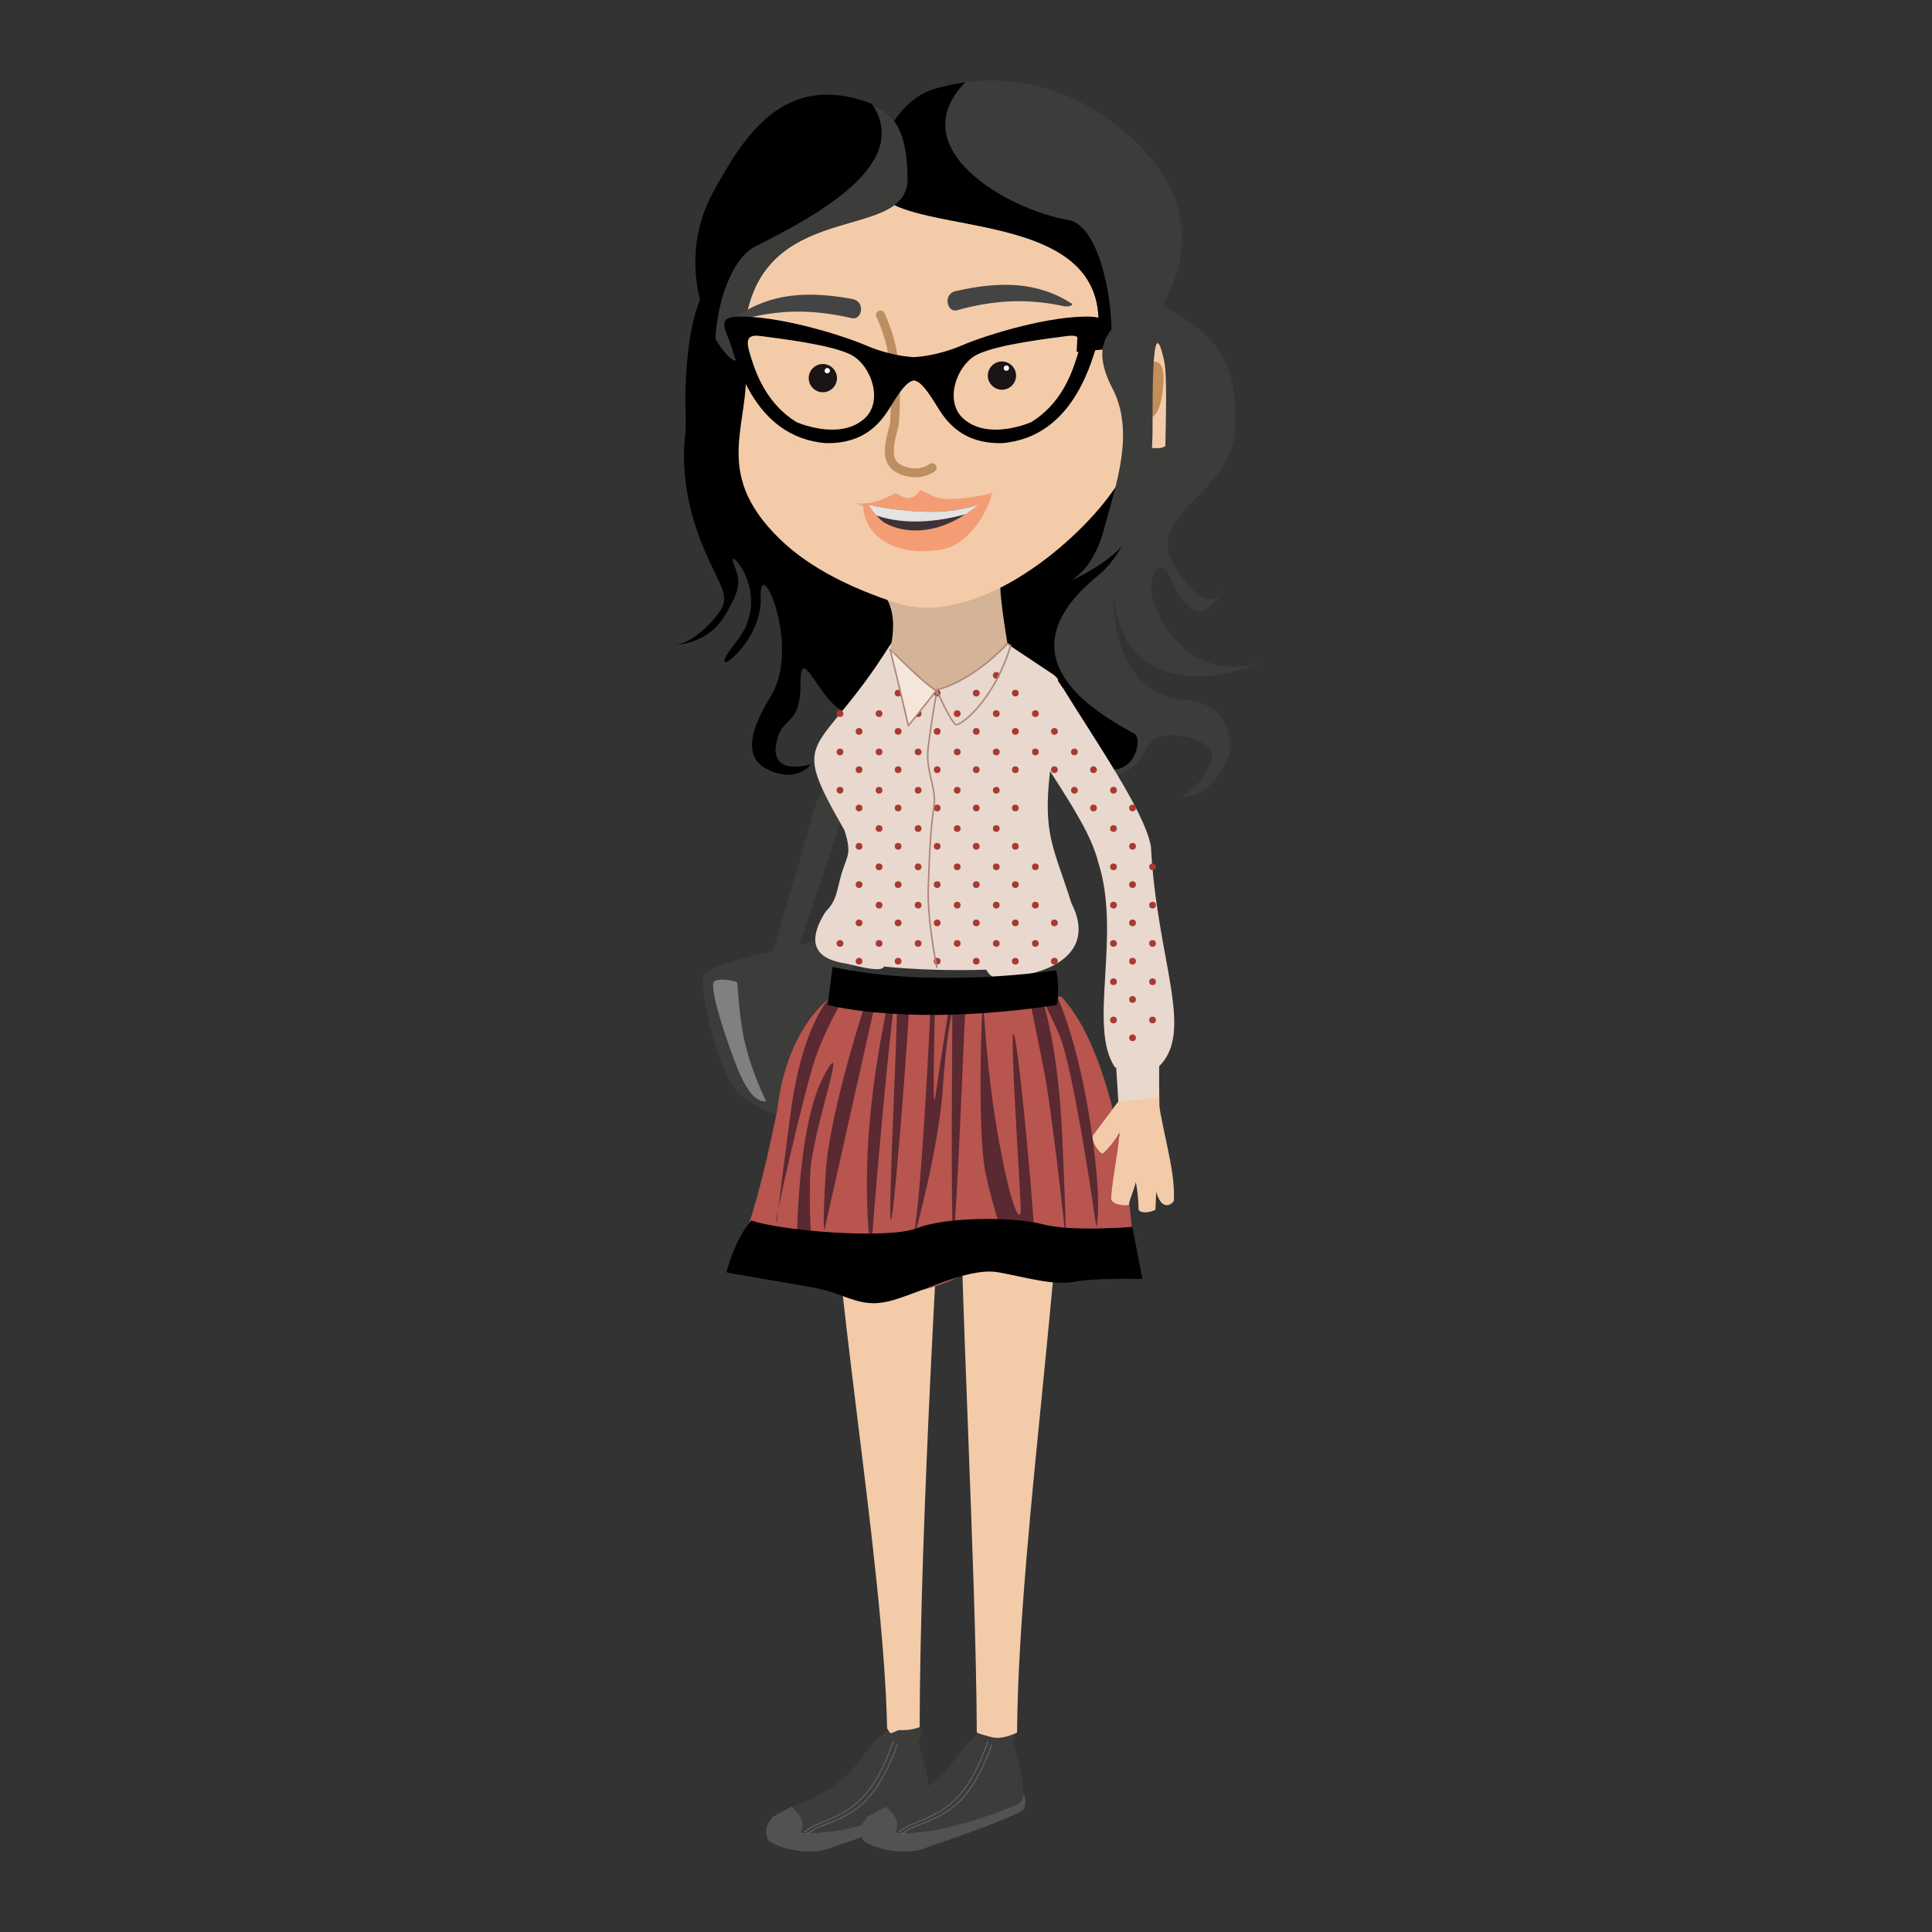 <?xml version="1.0" encoding="utf-8"?>
<!-- Designed by Vexels.com - 2016 All Rights Reserved - https://vexels.com/terms-and-conditions/  -->

<svg version="1.1" id="Layer_1" xmlns="http://www.w3.org/2000/svg" xmlns:xlink="http://www.w3.org/1999/xlink" x="0px" y="0px"
	 width="1200px" height="1200px" viewBox="0 0 1200 1200" enable-background="new 0 0 1200 1200" xml:space="preserve">
<rect x="0" y="0" width="1200" height="1200" fill="#333333" stroke="none"/>
<g>
	<g>
		<path fill-rule="evenodd" clip-rule="evenodd" fill="#525251" d="M576.123,1113.527c1.329,0.019,3.126,4.848,1.19,9.883
			c-0.485,2.968-40.616,17.572-58.723,23.369c-12.544,6.282-32.672,2.377-40.829-3.195c-2.207-2.431-2.207-7.074-1.525-8.963
			c0.799-2.784,2.509-4.125,3.76-6.191c3.822-2.069,7.644-4.127,11.466-6.192C520.051,1119.995,547.537,1115.764,576.123,1113.527z"
			/>
		<path fill-rule="evenodd" clip-rule="evenodd" fill="#3C3C3B" d="M572.112,1077.43c-0.558,1.445-1.112,2.892-1.665,4.337
			c0.045,0.005,0.024,0.681,0.066,0.683c1.19,6.085,4.326,13.93,5.279,19.816c0.891,5.532,1.265,9.252,0.537,14.81
			c-0.305,1.121-2.039,3.689-6.064,5.068c-6.411,2.204-13.085,2.287-19.719,3.758c-17.626,3.91-31.28,14.604-53.042,12.359
			c3.271-8.455-2.334-12.395-6.028-16.16c12.556-3.971,24.165-9.708,33.718-18.74c7.67-7.251,13.53-17.397,21.112-24.677
			c1.802-1.516,3.611-3.037,5.413-4.548c5.995-1.012,11.995-2.02,17.993-3.037C572.048,1071.851,573.775,1073.632,572.112,1077.43z"
			/>
		<path fill-rule="evenodd" clip-rule="evenodd" fill="#3C3C3B" d="M498.033,1138.037c0.776-4.919,3.581-9.514,7.159-12.693
			c15.829-10.517,33.316-15.044,39.098-41.264c7.811-4.487,22.33-1.119,27.58-6.809c-0.487,1.636-0.977,3.268-1.457,4.9
			c3.195,11.688,6.196,20.311,6.114,32.611c-0.083,0.946-0.166,1.89-0.246,2.833c-3.957,5.023-29.924,13.757-49.894,18.312
			c-9.789,2.235-17.946,2.235-21.723,2.691C502.456,1138.423,500.242,1138.229,498.033,1138.037z"/>
		<path fill-rule="evenodd" clip-rule="evenodd" fill="#8B8B8A" d="M554.855,1082.413l0.009-0.028l0.064-0.182l0.066-0.177
			l0.059-0.18l-0.561-0.201l-0.064,0.18l-0.068,0.177l-0.062,0.18l-0.012,0.028L554.855,1082.413L554.855,1082.413z M499.8,1138.037
			l0.012-0.002l0.019-0.009l0.023-0.019l0.019-0.012l0.026-0.017l0.016-0.009l0.014-0.01l0.023-0.014l0.026-0.009l0.019-0.019
			l0.024-0.007l0.016-0.019l0.019-0.01l0.028-0.014l0.014-0.012l0.021-0.007l0.026-0.024l0.019-0.012l0.021-0.014l0.021-0.01
			l0.021-0.016l0.021-0.014l0.019-0.014l0.024-0.012l0.019-0.017h0.007l-0.324-0.504l-0.009,0.005l-0.021,0.016l-0.021,0.01
			l-0.016,0.014l-0.024,0.016l-0.021,0.012l-0.019,0.009l-0.024,0.014l-0.019,0.014l-0.014,0.007l-0.021,0.014l-0.026,0.017
			l-0.017,0.012l-0.023,0.01l-0.019,0.019l-0.019,0.01l-0.016,0.009l-0.024,0.012l-0.014,0.014l-0.019,0.012l-0.026,0.014
			l-0.016,0.007l-0.017,0.012l-0.021,0.016l-0.021,0.012l-0.007,0.005L499.8,1138.037L499.8,1138.037z M500.821,1137.373h0.012
			l0.024-0.021l0.021-0.01l0.019-0.019l0.023-0.019l0.021-0.012l0.024-0.014l0.019-0.021l0.024-0.012l0.019-0.012l0.026-0.016
			l0.026-0.021l0.016-0.009l0.024-0.017l0.021-0.021l0.021-0.009l0.028-0.021l0.021-0.017l0.016-0.009l0.028-0.021l0.024-0.014
			l0.019-0.017l0.019-0.016l-0.348-0.487l-0.014,0.017l-0.028,0.012l-0.021,0.017l-0.019,0.019l-0.024,0.014l-0.024,0.019
			l-0.019,0.012l-0.026,0.016l-0.021,0.016l-0.019,0.012l-0.026,0.021l-0.021,0.012l-0.021,0.016l-0.021,0.017l-0.021,0.014
			l-0.024,0.014l-0.021,0.014l-0.023,0.017l-0.021,0.019l-0.021,0.014l-0.024,0.017l-0.021,0.009l-0.002,0.002L500.821,1137.373
			L500.821,1137.373z M501.805,1136.678h0.007l0.024-0.016l0.019-0.016l0.024-0.021l0.026-0.014l0.024-0.016l0.026-0.021
			l0.021-0.019l0.026-0.01l0.026-0.021l0.019-0.012l0.026-0.021l0.024-0.014l0.028-0.024l0.024-0.017l0.019-0.01l0.026-0.019
			l0.021-0.021l0.031-0.016l0.026-0.014l0.021-0.024h0.002l-0.345-0.487h-0.002l-0.026,0.016l-0.019,0.019l-0.028,0.019
			l-0.019,0.012l-0.028,0.019l-0.031,0.026l-0.019,0.014l-0.024,0.019l-0.026,0.012l-0.021,0.014l-0.029,0.021l-0.024,0.019
			l-0.024,0.012l-0.028,0.021l-0.021,0.019l-0.024,0.016l-0.021,0.01l-0.024,0.019l-0.028,0.021l-0.019,0.017l-0.007,0.002
			L501.805,1136.678L501.805,1136.678z M502.782,1135.989l0.014-0.002l0.026-0.019l0.021-0.014l0.026-0.016l0.029-0.021l0.026-0.017
			l0.026-0.021l0.026-0.012l0.026-0.024l0.026-0.014l0.026-0.016l0.024-0.021l0.028-0.016l0.028-0.014l0.024-0.019l0.028-0.019
			l0.024-0.014l0.026-0.016l0.026-0.016l0.014-0.007l-0.326-0.504l-0.012,0.002l-0.029,0.021l-0.026,0.016l-0.033,0.021
			l-0.021,0.019l-0.026,0.012l-0.031,0.019l-0.026,0.021l-0.024,0.016l-0.028,0.017l-0.031,0.021l-0.021,0.014l-0.024,0.017
			l-0.033,0.019l-0.026,0.021l-0.024,0.019l-0.026,0.012l-0.028,0.023l-0.024,0.014l-0.014,0.01L502.782,1135.989L502.782,1135.989z
			 M503.778,1135.344l0.005-0.002l0.033-0.019l0.019-0.012l0.031-0.019l0.028-0.017l0.031-0.019l0.028-0.019l0.021-0.012
			l0.033-0.021l0.026-0.016l0.028-0.014l0.031-0.021l0.028-0.014l0.026-0.017l0.031-0.014l0.026-0.021l0.033-0.016l0.024-0.019
			l0.023-0.012l-0.303-0.518l-0.021,0.012l-0.031,0.021l-0.026,0.019l-0.031,0.014l-0.028,0.021l-0.028,0.012l-0.033,0.019
			l-0.026,0.019l-0.031,0.019l-0.031,0.014l-0.026,0.019l-0.031,0.014l-0.033,0.024l-0.023,0.017l-0.026,0.012l-0.031,0.019
			l-0.033,0.021l-0.026,0.016h-0.005L503.778,1135.344L503.778,1135.344z M504.795,1134.75l0.026-0.014l0.033-0.019l0.031-0.01
			l0.033-0.016l0.021-0.014l0.036-0.019l0.033-0.019l0.033-0.019l0.026-0.012l0.031-0.016l0.031-0.016l0.033-0.014l0.031-0.019
			l0.028-0.014l0.031-0.014l0.036-0.019l0.031-0.012l0,0l-0.265-0.542l-0.007,0.007l-0.031,0.012l-0.031,0.014l-0.031,0.019
			l-0.036,0.014l-0.031,0.019l-0.033,0.019l-0.033,0.016l-0.028,0.014l-0.036,0.014l-0.028,0.021l-0.033,0.012l-0.028,0.021
			l-0.035,0.017l-0.033,0.012l-0.026,0.017l-0.033,0.021l-0.031,0.01L504.795,1134.75L504.795,1134.75z M505.854,1134.221h0.002
			l0.038-0.012l0.031-0.019l0.03-0.01l0.036-0.017l0.033-0.012l0.031-0.019l0.031-0.016l0.035-0.014l0.031-0.012l0.083-0.036
			l0.083-0.035l0.076-0.033l-0.236-0.549l-0.076,0.031l-0.085,0.038l-0.078,0.033l-0.035,0.017l-0.028,0.016l-0.038,0.012
			l-0.038,0.014l-0.031,0.017l-0.033,0.014l-0.035,0.014l-0.036,0.016l-0.035,0.014l-0.007,0.007L505.854,1134.221L505.854,1134.221
			z M506.942,1133.752l0.026-0.01l0.088-0.035l0.08-0.033l0.085-0.038l0.083-0.033l0.083-0.038l0.087-0.031l0.021-0.009
			l-0.229-0.553l-0.021,0.009l-0.088,0.035l-0.085,0.033l-0.083,0.04l-0.083,0.028l-0.083,0.038l-0.087,0.038l-0.026,0.01
			L506.942,1133.752L506.942,1133.752z M508.051,1133.296l0.019-0.009l0.087-0.04l0.085-0.033l0.09-0.029l0.085-0.038l0.085-0.04
			l0.09-0.035l0.009-0.002l-0.227-0.558l-0.009,0.005l-0.085,0.04l-0.09,0.033l-0.087,0.038l-0.085,0.033l-0.09,0.038l-0.085,0.038
			l-0.023,0.005L508.051,1133.296L508.051,1133.296z M509.158,1132.846l0.055-0.031l0.092-0.033l0.087-0.038l0.087-0.035
			l0.095-0.038l0.085-0.033l0.057-0.024l-0.232-0.556l-0.05,0.021l-0.088,0.035l-0.09,0.036l-0.09,0.038l-0.092,0.04l-0.087,0.038
			l-0.059,0.021L509.158,1132.846L509.158,1132.846z M510.27,1132.392l0.033-0.016l0.094-0.038l0.088-0.035l0.094-0.036l0.092-0.038
			l0.095-0.04l0.057-0.019l-0.225-0.565l-0.061,0.028l-0.095,0.043l-0.087,0.035l-0.092,0.036l-0.095,0.038l-0.095,0.038
			l-0.031,0.014L510.27,1132.392L510.27,1132.392z M511.379,1131.938l0.04-0.014l0.095-0.042l0.092-0.036l0.094-0.043l0.099-0.035
			l0.095-0.043l0.04-0.014l-0.229-0.553l-0.04,0.017l-0.092,0.038l-0.095,0.043l-0.097,0.035l-0.097,0.04l-0.092,0.038l-0.038,0.014
			L511.379,1131.938L511.379,1131.938z M512.488,1131.479l0.073-0.031l0.102-0.035l0.092-0.04l0.102-0.043l0.092-0.04l0.095-0.035
			l-0.232-0.553l-0.092,0.035l-0.097,0.04l-0.095,0.04l-0.094,0.038l-0.097,0.045l-0.078,0.033L512.488,1131.479L512.488,1131.479z
			 M513.602,1131.023l0.033-0.012l0.1-0.043l0.102-0.043l0.097-0.043l0.095-0.042l0.097-0.043l0.026-0.009l-0.236-0.549l-0.019,0.01
			l-0.099,0.036l-0.102,0.047l-0.092,0.043l-0.102,0.035l-0.097,0.043l-0.038,0.014L513.602,1131.023L513.602,1131.023z
			 M514.706,1130.555l0.017-0.012l0.099-0.04l0.102-0.04l0.099-0.047l0.102-0.04l0.097-0.043l0.036-0.014l-0.239-0.553l-0.035,0.017
			l-0.097,0.042l-0.104,0.045l-0.097,0.04l-0.099,0.047l-0.097,0.038l-0.021,0.005L514.706,1130.555L514.706,1130.555z
			 M515.806,1130.077l0.017-0.009l0.106-0.04l0.097-0.052l0.102-0.038l0.102-0.047l0.104-0.047l0.024-0.01l-0.241-0.546
			l-0.026,0.009l-0.102,0.045l-0.102,0.047l-0.097,0.038l-0.106,0.05l-0.1,0.043l-0.019,0.01L515.806,1130.077L515.806,1130.077z
			 M516.906,1129.59l0.036-0.014l0.106-0.047l0.099-0.05l0.102-0.047l0.104-0.042l0.097-0.047l-0.248-0.546l-0.097,0.047
			l-0.104,0.043l-0.102,0.047l-0.102,0.05l-0.102,0.047l-0.035,0.012L516.906,1129.59L516.906,1129.59z M517.996,1129.091
			l0.076-0.04l0.102-0.043l0.106-0.047l0.104-0.05l0.102-0.05l0.057-0.026l-0.258-0.546l-0.057,0.031l-0.099,0.045l-0.104,0.052
			l-0.104,0.045l-0.104,0.052l-0.076,0.031L517.996,1129.091L517.996,1129.091z M519.084,1128.573l0.021-0.012l0.104-0.04
			l0.104-0.057l0.104-0.047l0.104-0.052l0.102-0.05l0.005-0.007l-0.26-0.535h-0.007l-0.102,0.052l-0.104,0.045l-0.101,0.054
			l-0.104,0.052l-0.107,0.047l-0.019,0.01L519.084,1128.573L519.084,1128.573z M520.167,1128.046l0.08-0.038l0.104-0.059l0.104-0.05
			l0.104-0.05l0.104-0.054l0.04-0.021l-0.267-0.527l-0.042,0.012l-0.104,0.054l-0.099,0.052l-0.107,0.052l-0.104,0.052l-0.08,0.04
			L520.167,1128.046L520.167,1128.046z M521.241,1127.504l0.054-0.031l0.104-0.052l0.104-0.05l0.104-0.059l0.107-0.054l0.062-0.033
			l-0.286-0.532l-0.057,0.031l-0.104,0.059l-0.102,0.05l-0.104,0.052l-0.106,0.059l-0.047,0.026L521.241,1127.504L521.241,1127.504z
			 M522.305,1126.943l0.036-0.021l0.102-0.057l0.106-0.05l0.109-0.066l0.099-0.05l0.076-0.043l-0.286-0.525l-0.073,0.038
			l-0.104,0.057l-0.107,0.054l-0.102,0.057l-0.104,0.059l-0.036,0.014L522.305,1126.943L522.305,1126.943z M523.36,1126.359
			l0.026-0.014l0.107-0.052l0.104-0.064l0.102-0.057l0.107-0.062l0.08-0.045l-0.301-0.523l-0.076,0.05l-0.104,0.054l-0.104,0.066
			l-0.104,0.054l-0.104,0.059l-0.026,0.012L523.36,1126.359L523.36,1126.359z M524.408,1125.768l0.028-0.019l0.104-0.059
			l0.102-0.062l0.106-0.064l0.104-0.064l0.071-0.04l-0.305-0.521l-0.073,0.05l-0.102,0.059l-0.109,0.057l-0.102,0.062l-0.102,0.064
			l-0.026,0.014L524.408,1125.768L524.408,1125.768z M525.441,1125.148l0.038-0.026l0.102-0.062l0.104-0.064l0.107-0.066
			l0.102-0.064l0.059-0.033l-0.317-0.513l-0.057,0.038l-0.104,0.064l-0.106,0.066l-0.102,0.064l-0.102,0.059l-0.038,0.021
			L525.441,1125.148L525.441,1125.148z M526.463,1124.51l0.05-0.038l0.107-0.059l0.104-0.069l0.102-0.069l0.107-0.066l0.038-0.028
			l-0.331-0.497l-0.038,0.016l-0.102,0.071l-0.097,0.066l-0.109,0.071l-0.099,0.059l-0.052,0.038L526.463,1124.51L526.463,1124.51z
			 M527.47,1123.85l0.078-0.05l0.104-0.068l0.107-0.076l0.102-0.069l0.099-0.071l0.009-0.007l-0.336-0.492l-0.012,0.005
			l-0.099,0.066l-0.104,0.076l-0.097,0.069l-0.106,0.066l-0.076,0.052L527.47,1123.85L527.47,1123.85z M528.461,1123.166
			l0.012-0.002l0.104-0.076l0.099-0.071l0.104-0.073l0.101-0.071l0.076-0.054l-0.352-0.49l-0.071,0.057l-0.099,0.069l-0.104,0.073
			l-0.104,0.073l-0.097,0.068l-0.009,0.007L528.461,1123.166L528.461,1123.166z M529.445,1122.462l0.047-0.031l0.102-0.078
			l0.099-0.073l0.104-0.078l0.099-0.071l0.031-0.028l-0.364-0.478l-0.028,0.026l-0.099,0.071l-0.097,0.076l-0.102,0.073
			l-0.104,0.078l-0.045,0.033L529.445,1122.462L529.445,1122.462z M530.407,1121.733l0.09-0.071l0.104-0.076l0.097-0.078
			l0.099-0.083l0.083-0.064l-0.374-0.468l-0.08,0.066l-0.097,0.078l-0.099,0.076l-0.099,0.08l-0.09,0.071L530.407,1121.733
			L530.407,1121.733z M531.349,1120.984l-0.378-0.461l0.047-0.04l0.125-0.106l0.128-0.107l0.13-0.099l0.026-0.028l0.39,0.459
			l-0.033,0.026l-0.128,0.109l-0.133,0.109l-0.128,0.104L531.349,1120.984L531.349,1120.984z M532.276,1120.21l0.026-0.021
			l0.123-0.109l0.13-0.114l0.128-0.109l0.047-0.047l-0.4-0.447l-0.045,0.038l-0.125,0.111l-0.125,0.114l-0.128,0.109l-0.019,0.024
			L532.276,1120.21L532.276,1120.21z M533.182,1119.409l0.002-0.007l0.128-0.111l0.123-0.116l0.123-0.114l0.061-0.059l-0.404-0.44
			l-0.062,0.059l-0.125,0.113l-0.118,0.111l-0.125,0.111l-0.009,0.01L533.182,1119.409L533.182,1119.409z M534.061,1118.588
			l0.114-0.106l0.128-0.123l0.118-0.118l0.071-0.069l-0.414-0.43l-0.073,0.071l-0.123,0.116l-0.121,0.118l-0.114,0.109
			L534.061,1118.588L534.061,1118.588z M534.925,1117.746l0.104-0.102l0.121-0.123l0.121-0.123l0.078-0.078l-0.428-0.421l-0.08,0.08
			l-0.116,0.121l-0.121,0.118l-0.104,0.106L534.925,1117.746L534.925,1117.746z M535.771,1116.883l0.092-0.097l0.116-0.125
			l0.116-0.125l0.085-0.09l-0.437-0.411l-0.083,0.097l-0.116,0.116l-0.118,0.125l-0.09,0.099L535.771,1116.883L535.771,1116.883z
			 M536.59,1116.003l0.087-0.097l0.116-0.125l0.116-0.13l0.087-0.092l-0.452-0.402l-0.085,0.095l-0.111,0.123l-0.111,0.123
			l-0.09,0.102L536.59,1116.003L536.59,1116.003z M537.391,1115.104l0.088-0.099l0.111-0.13l0.111-0.137l0.085-0.092l-0.459-0.388
			l-0.081,0.09l-0.111,0.137l-0.109,0.125l-0.085,0.097L537.391,1115.104L537.391,1115.104z M538.174,1114.184l0.087-0.099
			l0.111-0.135l0.109-0.132l0.078-0.097l-0.464-0.381l-0.076,0.097l-0.109,0.128l-0.109,0.137l-0.09,0.099L538.174,1114.184
			L538.174,1114.184z M538.941,1113.252l0.087-0.116l0.109-0.135l0.109-0.132l0.069-0.09l-0.473-0.367l-0.066,0.08l-0.106,0.135
			l-0.109,0.137l-0.085,0.116L538.941,1113.252L538.941,1113.252z M539.683,1112.306l0.099-0.13l0.104-0.135l0.109-0.142
			l0.055-0.071l-0.48-0.36l-0.052,0.069l-0.104,0.137l-0.107,0.137l-0.097,0.13L539.683,1112.306L539.683,1112.306z
			 M540.414,1111.344l0.002-0.005l0.102-0.142l0.109-0.14l0.102-0.137l0.038-0.059l-0.485-0.352l-0.038,0.054l-0.102,0.142
			l-0.104,0.135l-0.104,0.146l-0.007,0.005L540.414,1111.344L540.414,1111.344z M541.119,1110.374l0.021-0.028l0.099-0.147
			l0.102-0.137l0.104-0.147l0.021-0.031l-0.487-0.345l-0.024,0.026l-0.102,0.147l-0.102,0.139l-0.104,0.144l-0.016,0.026
			L541.119,1110.374L541.119,1110.374z M541.809,1109.39l0.04-0.059l0.1-0.144l0.104-0.147l0.097-0.144l0.002-0.002l-0.499-0.333
			l0,0l-0.097,0.144l-0.099,0.144l-0.097,0.149l-0.043,0.05L541.809,1109.39L541.809,1109.39z M542.486,1108.392l0.062-0.087
			l0.095-0.154l0.097-0.144l0.078-0.121l-0.502-0.329l-0.073,0.118l-0.099,0.149l-0.097,0.146l-0.059,0.087L542.486,1108.392
			L542.486,1108.392z M543.145,1107.382l0.083-0.123l0.094-0.156l0.095-0.151l0.05-0.073l-0.504-0.322l-0.05,0.078l-0.097,0.149
			l-0.097,0.149l-0.078,0.128L543.145,1107.382L543.145,1107.382z M543.786,1106.368l0.014-0.021l0.095-0.154l0.094-0.151
			l0.095-0.156l0.016-0.028l-0.511-0.312l-0.016,0.028l-0.097,0.149l-0.09,0.156l-0.097,0.154l-0.012,0.021L543.786,1106.368
			L543.786,1106.368z M544.415,1105.337l0.04-0.064l0.095-0.156l0.09-0.156l0.083-0.137l-0.513-0.305l-0.087,0.137l-0.087,0.153
			l-0.092,0.151l-0.04,0.069L544.415,1105.337L544.415,1105.337z M545.028,1104.306l0.071-0.128l0.09-0.154l0.092-0.158l0.047-0.078
			l-0.52-0.301l-0.05,0.078l-0.09,0.156l-0.09,0.156l-0.069,0.125L545.028,1104.306L545.028,1104.306z M545.624,1103.26l0.014-0.026
			l0.087-0.159l0.092-0.156l0.09-0.166l0.012-0.016l-0.525-0.296l-0.014,0.021l-0.087,0.163l-0.09,0.156l-0.085,0.156l-0.016,0.021
			L545.624,1103.26L545.624,1103.26z M546.208,1102.208l0.05-0.094l0.092-0.156l0.083-0.158l0.059-0.118l-0.523-0.291l-0.062,0.125
			l-0.09,0.158l-0.085,0.156l-0.047,0.094L546.208,1102.208L546.208,1102.208z M546.783,1101.148l0.081-0.158l0.087-0.166
			l0.085-0.158l0.026-0.047l-0.53-0.274l-0.028,0.04l-0.08,0.163l-0.087,0.165l-0.085,0.161L546.783,1101.148L546.783,1101.148z
			 M547.341,1100.089l0.033-0.076l0.087-0.166l0.083-0.165l0.069-0.13l-0.534-0.272l-0.069,0.13l-0.085,0.163l-0.08,0.166
			l-0.04,0.073L547.341,1100.089L547.341,1100.089z M547.885,1099.01l0.078-0.149l0.078-0.166l0.087-0.168l0.024-0.052l-0.537-0.267
			l-0.026,0.054l-0.08,0.168l-0.083,0.158l-0.08,0.156L547.885,1099.01L547.885,1099.01z M548.419,1097.937l0.033-0.069l0.08-0.173
			l0.08-0.168l0.064-0.132l-0.537-0.26l-0.064,0.135l-0.083,0.168l-0.08,0.166l-0.035,0.066L548.419,1097.937L548.419,1097.937z
			 M548.94,1096.854l0.076-0.161l0.078-0.163l0.083-0.175l0.021-0.04l-0.546-0.262l-0.019,0.047l-0.08,0.168l-0.08,0.173
			l-0.073,0.158L548.94,1096.854L548.94,1096.854z M549.451,1095.768l0.04-0.085l0.078-0.17l0.076-0.17l0.059-0.121l-0.546-0.251
			l-0.059,0.123l-0.078,0.17l-0.076,0.163l-0.04,0.085L549.451,1095.768L549.451,1095.768z M549.95,1094.678l0.002-0.019
			l0.083-0.165l0.076-0.173l0.076-0.17l0.012-0.026l-0.551-0.246l-0.009,0.026l-0.073,0.175l-0.078,0.165l-0.078,0.17l-0.005,0.012
			L549.95,1094.678L549.95,1094.678z M550.441,1093.576l0.047-0.111l0.078-0.173l0.071-0.168l0.04-0.099l-0.546-0.239l-0.043,0.097
			l-0.076,0.173l-0.076,0.166l-0.05,0.111L550.441,1093.576L550.441,1093.576z M550.919,1092.476l0.016-0.043l0.076-0.175
			l0.076-0.17l0.069-0.17l-0.551-0.227l-0.071,0.161l-0.071,0.172l-0.076,0.173l-0.019,0.04L550.919,1092.476L550.919,1092.476z
			 M551.392,1091.369l0.064-0.149l0.073-0.175l0.071-0.177l0.021-0.054l-0.553-0.227l-0.024,0.054l-0.073,0.172l-0.071,0.175
			l-0.066,0.147L551.392,1091.369L551.392,1091.369z M551.849,1090.26l0.038-0.087l0.076-0.177l0.069-0.171l0.052-0.123
			l-0.558-0.227l-0.05,0.121l-0.073,0.177l-0.071,0.17l-0.036,0.09L551.849,1090.26L551.849,1090.26z M552.303,1089.146l0.012-0.021
			l0.071-0.177l0.069-0.172l0.071-0.18v-0.005l-0.556-0.222l-0.002,0.005l-0.071,0.177l-0.071,0.173l-0.068,0.177l-0.009,0.026
			L552.303,1089.146L552.303,1089.146z M552.75,1088.032l0.052-0.142l0.068-0.168l0.073-0.18l0.024-0.073l-0.558-0.215l-0.026,0.069
			l-0.069,0.173l-0.069,0.175l-0.054,0.142L552.75,1088.032L552.75,1088.032z M553.185,1086.913l0.026-0.078l0.071-0.177l0.071-0.18
			l0.045-0.125l-0.561-0.215l-0.045,0.125l-0.066,0.175l-0.071,0.177l-0.029,0.078L553.185,1086.913L553.185,1086.913z
			 M553.613,1085.788l0.007-0.019l0.066-0.177l0.066-0.175l0.068-0.175v-0.012l-0.558-0.21v0.005l-0.071,0.178l-0.066,0.177
			l-0.066,0.177l-0.007,0.019L553.613,1085.788L553.613,1085.788z M554.034,1084.667l0.05-0.14l0.069-0.182l0.066-0.177l0.023-0.062
			l-0.563-0.208l-0.026,0.064l-0.064,0.177l-0.066,0.18l-0.05,0.14L554.034,1084.667L554.034,1084.667z M554.452,1083.536
			l0.026-0.08l0.066-0.182l0.062-0.177l0.047-0.123l-0.565-0.203l-0.045,0.123l-0.064,0.177l-0.064,0.177l-0.033,0.09
			L554.452,1083.536z"/>
		<path fill-rule="evenodd" clip-rule="evenodd" fill="#8B8B8A" d="M557.378,1084.39l0.01-0.028l0.064-0.177l0.066-0.175l0.066-0.18
			l-0.56-0.206l-0.066,0.175l-0.069,0.173l-0.061,0.184l-0.012,0.024L557.378,1084.39L557.378,1084.39z M501.597,1139.291
			l0.01-0.007l0.021-0.009l0.021-0.01l0.017-0.012l0.031-0.014l0.021-0.012l0.01-0.012l0.028-0.014l0.026-0.019l0.012-0.002
			l0.021-0.019l0.028-0.012l0.016-0.009l0.019-0.014l0.023-0.019l0.014-0.002l0.026-0.019l0.021-0.012l0.024-0.014l0.023-0.012
			l0.017-0.016l0.021-0.009l0.026-0.012l0.016-0.019l0.017-0.012l0.019-0.009l-0.326-0.504l-0.007,0.005l-0.026,0.019l-0.017,0.014
			l-0.016,0.012l-0.021,0.01l-0.028,0.012l-0.017,0.012l-0.019,0.016l-0.016,0.009l-0.021,0.012l-0.026,0.019l-0.019,0.007
			l-0.021,0.012l-0.019,0.019l-0.014,0.007l-0.021,0.012l-0.026,0.014l-0.017,0.012l-0.016,0.009l-0.024,0.012l-0.021,0.014
			l-0.016,0.01l-0.021,0.012l-0.016,0.014l-0.021,0.007l-0.009,0.005L501.597,1139.291L501.597,1139.291z M502.628,1138.638h0.007
			l0.021-0.014l0.024-0.019l0.021-0.014l0.021-0.012l0.024-0.017l0.023-0.014l0.024-0.019l0.026-0.019l0.017-0.019l0.021-0.005
			l0.023-0.014l0.021-0.019l0.026-0.019l0.021-0.016l0.019-0.012l0.028-0.019l0.023-0.01l0.019-0.012l0.026-0.021l0.021-0.016
			l0.021-0.017l0.021-0.012l-0.343-0.494l-0.019,0.014l-0.023,0.019l-0.019,0.01l-0.021,0.017l-0.026,0.016l-0.026,0.014
			l-0.021,0.014l-0.019,0.014l-0.026,0.019l-0.019,0.019l-0.023,0.009l-0.021,0.016l-0.024,0.014l-0.026,0.024l-0.017,0.009
			l-0.023,0.014l-0.021,0.017l-0.021,0.012l-0.024,0.017l-0.021,0.019l-0.021,0.012l-0.021,0.01l-0.005,0.007L502.628,1138.638
			L502.628,1138.638z M503.622,1137.962l0.002-0.005l0.021-0.019l0.024-0.014l0.024-0.019l0.028-0.014l0.024-0.019l0.023-0.014
			l0.028-0.016l0.019-0.019l0.021-0.014l0.026-0.016l0.026-0.019l0.026-0.017l0.023-0.021l0.024-0.014l0.028-0.014l0.019-0.019
			l0.026-0.021l0.023-0.01l0.024-0.016l0.026-0.017l0.007-0.005l-0.343-0.492h0.002l-0.026,0.014l-0.028,0.021l-0.021,0.014
			l-0.021,0.016l-0.033,0.019l-0.026,0.014l-0.021,0.016l-0.024,0.021l-0.024,0.019l-0.026,0.012l-0.026,0.016l-0.021,0.017
			l-0.026,0.019l-0.021,0.012l-0.026,0.021l-0.028,0.019l-0.023,0.014l-0.021,0.01l-0.026,0.024l-0.023,0.016l-0.002,0.005
			L503.622,1137.962L503.622,1137.962z M504.608,1137.288l0.009-0.01l0.026-0.014l0.026-0.019l0.028-0.019l0.026-0.014l0.021-0.016
			l0.026-0.014l0.028-0.019l0.028-0.021l0.021-0.019l0.031-0.014l0.026-0.021l0.019-0.012l0.031-0.016l0.031-0.021l0.028-0.017
			l0.023-0.014l0.026-0.019l0.028-0.014l0.009-0.005l-0.317-0.511l-0.017,0.002l-0.026,0.026l-0.024,0.009l-0.033,0.021
			l-0.023,0.021l-0.026,0.014l-0.028,0.019l-0.035,0.021l-0.021,0.014l-0.021,0.012l-0.036,0.024l-0.023,0.019l-0.019,0.01
			l-0.031,0.019l-0.031,0.026l-0.026,0.012l-0.026,0.017l-0.026,0.021l-0.026,0.014l-0.012,0.005L504.608,1137.288L504.608,1137.288
			z M505.608,1136.654l0.005-0.007l0.031-0.019l0.021-0.014l0.031-0.014l0.031-0.021l0.028-0.014l0.026-0.012l0.028-0.019
			l0.028-0.021l0.031-0.014l0.031-0.016l0.024-0.019l0.033-0.017l0.026-0.016l0.028-0.017l0.026-0.016l0.038-0.019l0.021-0.009
			l0.019-0.009l-0.291-0.53l-0.019,0.012l-0.031,0.026l-0.031,0.012l-0.031,0.014l-0.033,0.019l-0.028,0.019l-0.028,0.012
			l-0.026,0.021l-0.031,0.016l-0.028,0.014l-0.026,0.021l-0.036,0.014l-0.033,0.021l-0.028,0.014l-0.024,0.014l-0.031,0.024
			l-0.031,0.014l-0.026,0.016l-0.009,0.007L505.608,1136.654L505.608,1136.654z M506.635,1136.072l0.026-0.016l0.033-0.014
			l0.031-0.016l0.029-0.016l0.028-0.01l0.033-0.019l0.031-0.021l0.033-0.014l0.031-0.016l0.028-0.014l0.031-0.014l0.033-0.016
			l0.033-0.012l0.028-0.016l0.028-0.019l0.038-0.012l0.031-0.017l0,0l-0.26-0.546l-0.007,0.005l-0.029,0.019l-0.03,0.014
			l-0.031,0.016l-0.038,0.014l-0.031,0.014l-0.031,0.021l-0.033,0.017l-0.031,0.014l-0.036,0.014l-0.033,0.019l-0.026,0.012
			l-0.028,0.019l-0.033,0.016l-0.035,0.017l-0.036,0.016l-0.026,0.016l-0.028,0.009L506.635,1136.072L506.635,1136.072z
			 M507.694,1135.562l0.009-0.007l0.033-0.014l0.033-0.016l0.033-0.009l0.033-0.012l0.038-0.019l0.029-0.014l0.033-0.014
			l0.036-0.014l0.028-0.012l0.085-0.038l0.08-0.026l0.078-0.04l-0.227-0.551l-0.078,0.031l-0.085,0.033l-0.083,0.038l-0.033,0.014
			l-0.033,0.017l-0.033,0.009l-0.038,0.019l-0.033,0.01l-0.031,0.016l-0.038,0.014l-0.033,0.016l-0.036,0.019h-0.005
			L507.694,1135.562L507.694,1135.562z M508.796,1135.103l0.026-0.012l0.08-0.033l0.088-0.031l0.083-0.036l0.085-0.035l0.083-0.031
			l0.087-0.036l0.024-0.009l-0.225-0.56l-0.023,0.012l-0.083,0.035l-0.088,0.033l-0.083,0.035l-0.083,0.029l-0.09,0.038
			l-0.083,0.033l-0.026,0.012L508.796,1135.103L508.796,1135.103z M509.905,1134.66l0.024-0.012l0.085-0.038l0.085-0.031l0.09-0.031
			l0.087-0.038l0.088-0.036l0.09-0.033l0.007-0.007l-0.218-0.558l-0.012,0.007l-0.088,0.031l-0.085,0.04l-0.09,0.031l-0.088,0.04
			l-0.09,0.031l-0.083,0.035l-0.024,0.007L509.905,1134.66L509.905,1134.66z M511.022,1134.218l0.054-0.021l0.09-0.038l0.09-0.033
			l0.09-0.038l0.092-0.031l0.092-0.038l0.05-0.019l-0.217-0.558l-0.052,0.019l-0.092,0.035l-0.087,0.038l-0.092,0.031l-0.09,0.035
			l-0.09,0.038l-0.055,0.021L511.022,1134.218L511.022,1134.218z M512.136,1133.785l0.036-0.019l0.09-0.031l0.094-0.038l0.097-0.038
			l0.092-0.038l0.085-0.035l0.064-0.029l-0.22-0.551l-0.057,0.021l-0.094,0.038l-0.09,0.038l-0.094,0.036l-0.092,0.033l-0.097,0.033
			l-0.033,0.019L512.136,1133.785L512.136,1133.785z M513.257,1133.348l0.04-0.016l0.095-0.04l0.092-0.036l0.095-0.042l0.097-0.033
			l0.097-0.038l0.043-0.019l-0.225-0.551l-0.043,0.012l-0.09,0.035l-0.099,0.04l-0.095,0.036l-0.094,0.04l-0.095,0.033l-0.043,0.019
			L513.257,1133.348L513.257,1133.348z M514.371,1132.903l0.076-0.031l0.097-0.033l0.097-0.043l0.094-0.04l0.1-0.04l0.094-0.038
			l-0.224-0.554l-0.095,0.038l-0.095,0.04l-0.097,0.031l-0.099,0.045l-0.097,0.038l-0.071,0.031L514.371,1132.903L514.371,1132.903z
			 M515.482,1132.461l0.04-0.019l0.095-0.038l0.099-0.04l0.102-0.04l0.097-0.04l0.099-0.04l0.026-0.009l-0.225-0.554l-0.021,0.005
			l-0.102,0.038l-0.102,0.04l-0.1,0.047l-0.097,0.035l-0.099,0.04l-0.038,0.014L515.482,1132.461L515.482,1132.461z M516.594,1132
			l0.024-0.002l0.097-0.045l0.099-0.04l0.102-0.043l0.102-0.04l0.099-0.04l0.033-0.017l-0.227-0.553l-0.038,0.017l-0.097,0.038
			l-0.099,0.045l-0.102,0.038l-0.099,0.042l-0.102,0.043l-0.019,0.007L516.594,1132L516.594,1132z M517.705,1131.543l0.021-0.01
			l0.099-0.045l0.102-0.042l0.104-0.045l0.099-0.038l0.099-0.045l0.031-0.012l-0.239-0.549l-0.024,0.009l-0.102,0.04l-0.102,0.043
			l-0.102,0.043l-0.097,0.045l-0.104,0.038l-0.019,0.012L517.705,1131.543L517.705,1131.543z M518.81,1131.07l0.038-0.024
			l0.106-0.038l0.1-0.05l0.101-0.04l0.107-0.047l0.102-0.047l-0.244-0.548l-0.099,0.045l-0.104,0.05l-0.099,0.043l-0.104,0.045
			l-0.102,0.045l-0.042,0.019L518.81,1131.07L518.81,1131.07z M519.909,1130.585l0.073-0.038l0.107-0.045l0.104-0.045l0.102-0.052
			l0.102-0.045l0.062-0.028l-0.253-0.542l-0.054,0.028l-0.102,0.038l-0.104,0.05l-0.106,0.047l-0.102,0.05l-0.073,0.031
			L519.909,1130.585L519.909,1130.585z M521.002,1130.084l0.021-0.012l0.104-0.05l0.109-0.047l0.102-0.05l0.102-0.05l0.106-0.045
			l0,0l-0.251-0.544h-0.002l-0.107,0.05l-0.109,0.047l-0.097,0.047l-0.104,0.05l-0.104,0.047l-0.021,0.009L521.002,1130.084
			L521.002,1130.084z M522.09,1129.564l0.083-0.035l0.109-0.052l0.104-0.052l0.104-0.05l0.106-0.052l0.036-0.016l-0.262-0.537
			l-0.036,0.016l-0.106,0.05l-0.106,0.052l-0.102,0.05l-0.102,0.05l-0.088,0.04L522.09,1129.564L522.09,1129.564z M523.168,1129.041
			l0.057-0.031l0.109-0.052l0.102-0.054l0.107-0.05l0.104-0.059l0.062-0.028l-0.272-0.534l-0.064,0.028l-0.099,0.057l-0.106,0.05
			l-0.107,0.059l-0.099,0.047l-0.057,0.026L523.168,1129.041L523.168,1129.041z M524.242,1128.49l0.038-0.019l0.104-0.055
			l0.104-0.057l0.106-0.052l0.104-0.057l0.078-0.038l-0.281-0.532l-0.076,0.038l-0.104,0.057l-0.104,0.057l-0.104,0.057
			l-0.104,0.052l-0.036,0.016L524.242,1128.49L524.242,1128.49z M525.304,1127.927l0.026-0.014l0.107-0.062l0.109-0.054l0.107-0.062
			l0.102-0.054l0.083-0.05l-0.288-0.521l-0.083,0.045l-0.104,0.057l-0.101,0.055l-0.107,0.062l-0.104,0.057l-0.026,0.014
			L525.304,1127.927L525.304,1127.927z M526.356,1127.345l0.031-0.019l0.109-0.059l0.102-0.059l0.111-0.064l0.102-0.059l0.073-0.04
			l-0.301-0.518l-0.076,0.04l-0.104,0.059l-0.104,0.064l-0.102,0.055l-0.104,0.061l-0.028,0.019L526.356,1127.345L526.356,1127.345z
			 M527.402,1126.742l0.036-0.026l0.106-0.064l0.107-0.062l0.104-0.066l0.104-0.059l0.062-0.035l-0.31-0.513l-0.059,0.038
			l-0.104,0.059l-0.104,0.064l-0.104,0.064l-0.104,0.062l-0.038,0.019L527.402,1126.742L527.402,1126.742z M528.435,1126.116
			l0.052-0.038l0.104-0.066l0.104-0.059l0.106-0.066l0.104-0.069l0.036-0.026l-0.317-0.504l-0.043,0.021l-0.104,0.066l-0.1,0.064
			l-0.104,0.071l-0.104,0.061l-0.052,0.033L528.435,1126.116L528.435,1126.116z M529.452,1125.468l0.078-0.052l0.104-0.066
			l0.104-0.068l0.102-0.069l0.106-0.073l0.007-0.002l-0.331-0.499l-0.009,0.01l-0.102,0.064l-0.102,0.068l-0.104,0.069l-0.102,0.066
			l-0.078,0.052L529.452,1125.468L529.452,1125.468z M530.455,1124.801l0.012-0.007l0.097-0.068l0.106-0.073l0.104-0.073
			l0.097-0.071l0.08-0.052l-0.348-0.492l-0.071,0.052l-0.104,0.073l-0.104,0.071l-0.097,0.069l-0.106,0.073h-0.005L530.455,1124.801
			L530.455,1124.801z M531.441,1124.105l0.047-0.031l0.102-0.078l0.102-0.071l0.102-0.078l0.099-0.068l0.038-0.029l-0.355-0.482
			l-0.036,0.028l-0.097,0.071l-0.102,0.073l-0.102,0.073l-0.099,0.071l-0.047,0.035L531.441,1124.105L531.441,1124.105z
			 M532.413,1123.386l0.092-0.061l0.104-0.076l0.097-0.078l0.104-0.085l0.08-0.057l-0.364-0.473l-0.083,0.057l-0.104,0.08
			l-0.097,0.073l-0.104,0.076l-0.088,0.073L532.413,1123.386L532.413,1123.386z M533.369,1122.656l-0.374-0.473l0.045-0.031
			l0.128-0.104l0.13-0.106l0.13-0.102l0.028-0.028l0.386,0.461l-0.038,0.026l-0.128,0.107l-0.137,0.109l-0.128,0.104
			L533.369,1122.656L533.369,1122.656z M534.3,1121.889l0.026-0.021l0.13-0.104l0.128-0.114l0.128-0.111l0.05-0.035l-0.393-0.464
			l-0.045,0.047l-0.13,0.106l-0.132,0.113l-0.121,0.107l-0.021,0.019L534.3,1121.889L534.3,1121.889z M535.216,1121.099h0.009
			l0.123-0.116l0.125-0.111l0.128-0.111l0.064-0.057l-0.402-0.452l-0.059,0.057l-0.125,0.114l-0.125,0.118l-0.123,0.104
			l-0.014,0.012L535.216,1121.099L535.216,1121.099z M536.107,1120.293l0.121-0.109l0.123-0.116l0.123-0.121l0.076-0.068
			l-0.416-0.435l-0.069,0.073l-0.125,0.111l-0.121,0.121l-0.121,0.106L536.107,1120.293L536.107,1120.293z M536.982,1119.463
			l0.102-0.104l0.125-0.116l0.121-0.123l0.083-0.078l-0.423-0.426l-0.08,0.08l-0.118,0.121l-0.123,0.119l-0.102,0.101
			L536.982,1119.463L536.982,1119.463z M537.838,1118.612l0.092-0.099l0.121-0.125l0.121-0.121l0.087-0.09l-0.433-0.416
			l-0.087,0.087l-0.123,0.121l-0.114,0.128l-0.092,0.097L537.838,1118.612L537.838,1118.612z M538.669,1117.741l0.092-0.095
			l0.118-0.128l0.116-0.125l0.085-0.094l-0.445-0.404l-0.083,0.092l-0.116,0.121l-0.116,0.121l-0.087,0.104L538.669,1117.741
			L538.669,1117.741z M539.487,1116.852l0.08-0.095l0.118-0.128l0.116-0.132l0.085-0.094l-0.452-0.397l-0.088,0.092l-0.109,0.13
			l-0.111,0.128l-0.09,0.097L539.487,1116.852L539.487,1116.852z M540.279,1115.944l0.09-0.104l0.111-0.128l0.114-0.132l0.078-0.095
			l-0.464-0.385l-0.071,0.092l-0.116,0.125l-0.111,0.137l-0.085,0.104L540.279,1115.944L540.279,1115.944z M541.055,1115.019
			l0.095-0.109l0.111-0.132l0.111-0.137l0.064-0.08l-0.466-0.381l-0.069,0.085l-0.109,0.137l-0.106,0.125l-0.092,0.114
			L541.055,1115.019L541.055,1115.019z M541.816,1114.085l0.102-0.121l0.104-0.14l0.104-0.139l0.057-0.073l-0.471-0.364
			l-0.055,0.066l-0.109,0.14l-0.109,0.135l-0.099,0.128L541.816,1114.085L541.816,1114.085z M542.554,1113.134l0.002-0.007
			l0.107-0.137l0.106-0.142l0.104-0.137l0.043-0.057l-0.48-0.359l-0.04,0.059l-0.104,0.135l-0.109,0.142l-0.102,0.14l-0.005,0.002
			L542.554,1113.134L542.554,1113.134z M543.276,1112.169l0.021-0.026l0.104-0.144l0.102-0.14l0.104-0.144l0.024-0.028l-0.492-0.348
			l-0.019,0.024l-0.102,0.142l-0.104,0.142l-0.102,0.146l-0.019,0.021L543.276,1112.169L543.276,1112.169z M543.98,1111.195
			l0.038-0.054l0.1-0.142l0.102-0.146l0.104-0.151l0,0l-0.487-0.336h-0.002l-0.107,0.144l-0.099,0.142l-0.099,0.14l-0.04,0.057
			L543.98,1111.195L543.98,1111.195z M544.669,1110.206l0.059-0.085l0.099-0.146l0.102-0.147l0.076-0.121l-0.494-0.331l-0.083,0.109
			l-0.095,0.154l-0.102,0.142l-0.057,0.09L544.669,1110.206L544.669,1110.206z M545.34,1109.211l0.083-0.132l0.099-0.144
			l0.095-0.149l0.052-0.085l-0.501-0.322l-0.052,0.08l-0.099,0.142l-0.092,0.149l-0.088,0.132L545.34,1109.211L545.34,1109.211z
			 M545.995,1108.196l0.012-0.014l0.1-0.151l0.094-0.154l0.099-0.154l0.019-0.031l-0.508-0.319l-0.021,0.031l-0.095,0.149
			l-0.094,0.151l-0.099,0.151l-0.01,0.021L545.995,1108.196L545.995,1108.196z M546.634,1107.179l0.043-0.066l0.095-0.156
			l0.094-0.154l0.085-0.132l-0.511-0.312l-0.083,0.135l-0.095,0.153l-0.095,0.147l-0.04,0.076L546.634,1107.179L546.634,1107.179z
			 M547.258,1106.155l0.078-0.125l0.09-0.151l0.094-0.163l0.045-0.076l-0.513-0.307l-0.047,0.08l-0.092,0.154l-0.095,0.154
			l-0.071,0.128L547.258,1106.155L547.258,1106.155z M547.873,1105.117l0.012-0.028l0.095-0.154l0.092-0.156l0.09-0.163l0.014-0.019
			l-0.52-0.301l-0.012,0.026l-0.09,0.154l-0.092,0.159l-0.09,0.154l-0.019,0.026L547.873,1105.117L547.873,1105.117z
			 M548.471,1104.074l0.05-0.092l0.09-0.156l0.092-0.158l0.059-0.121l-0.523-0.286l-0.062,0.116l-0.09,0.151l-0.092,0.163
			l-0.043,0.095L548.471,1104.074L548.471,1104.074z M549.058,1103.024l0.085-0.161l0.087-0.161l0.087-0.161l0.028-0.045
			l-0.53-0.284l-0.024,0.04l-0.087,0.163l-0.09,0.163l-0.083,0.159L549.058,1103.024L549.058,1103.024z M549.628,1101.962
			l0.038-0.071l0.085-0.161l0.088-0.166l0.073-0.13l-0.532-0.281l-0.068,0.135l-0.087,0.161l-0.085,0.161l-0.045,0.078
			L549.628,1101.962L549.628,1101.962z M550.186,1100.902l0.078-0.154l0.09-0.163l0.08-0.168l0.028-0.05l-0.532-0.27l-0.029,0.052
			l-0.087,0.161l-0.083,0.161l-0.076,0.156L550.186,1100.902L550.186,1100.902z M550.735,1099.829l0.035-0.071l0.088-0.163
			l0.078-0.168l0.068-0.135l-0.537-0.267l-0.069,0.137l-0.083,0.163l-0.078,0.166l-0.038,0.076L550.735,1099.829L550.735,1099.829z
			 M551.272,1098.757l0.078-0.161l0.083-0.165l0.08-0.166l0.023-0.05l-0.542-0.26l-0.019,0.04l-0.083,0.168l-0.085,0.17
			l-0.073,0.161L551.272,1098.757L551.272,1098.757z M551.794,1097.677l0.043-0.09l0.083-0.161l0.076-0.175l0.059-0.116
			l-0.537-0.256l-0.062,0.119l-0.08,0.168l-0.08,0.168l-0.04,0.083L551.794,1097.677L551.794,1097.677z M552.312,1096.589
			l0.002-0.01l0.083-0.175l0.078-0.163l0.076-0.175l0.012-0.021l-0.544-0.253l-0.012,0.026l-0.076,0.17l-0.08,0.165l-0.078,0.173
			l-0.005,0.012L552.312,1096.589L552.312,1096.589z M552.816,1095.496l0.05-0.109l0.078-0.173l0.078-0.168l0.043-0.095
			l-0.546-0.246l-0.047,0.092l-0.073,0.17l-0.078,0.173l-0.05,0.109L552.816,1095.496L552.816,1095.496z M553.31,1094.406
			l0.019-0.047l0.073-0.17l0.08-0.17l0.069-0.166l-0.546-0.241l-0.071,0.168l-0.078,0.165l-0.078,0.173l-0.014,0.04L553.31,1094.406
			L553.31,1094.406z M553.793,1093.304l0.066-0.151l0.076-0.17l0.073-0.173l0.026-0.052l-0.553-0.241l-0.024,0.059l-0.073,0.165
			l-0.076,0.175l-0.064,0.144L553.793,1093.304L553.793,1093.304z M554.268,1092.204l0.04-0.088l0.069-0.173l0.08-0.177l0.047-0.116
			l-0.553-0.239l-0.05,0.121l-0.076,0.177l-0.073,0.165l-0.036,0.09L554.268,1092.204L554.268,1092.204z M554.736,1091.097
			l0.009-0.028l0.073-0.173l0.073-0.173l0.071-0.177l0.005-0.005l-0.556-0.229l-0.005,0.002l-0.069,0.18l-0.078,0.168l-0.069,0.177
			l-0.009,0.026L554.736,1091.097L554.736,1091.097z M555.195,1089.986l0.054-0.14l0.071-0.177l0.073-0.175l0.028-0.062
			l-0.556-0.227l-0.028,0.068l-0.069,0.175l-0.071,0.17l-0.059,0.14L555.195,1089.986L555.195,1089.986z M555.644,1088.874
			l0.031-0.076l0.071-0.185l0.071-0.177l0.052-0.123l-0.556-0.222l-0.052,0.125l-0.071,0.177l-0.069,0.175l-0.031,0.078
			L555.644,1088.874L555.644,1088.874z M556.091,1087.755l0.002-0.024l0.073-0.175l0.069-0.175l0.073-0.177v-0.01l-0.558-0.215
			l-0.005,0.005l-0.071,0.177l-0.071,0.175l-0.064,0.18l-0.005,0.019L556.091,1087.755L556.091,1087.755z M556.527,1086.634
			l0.054-0.137l0.064-0.182l0.069-0.177l0.026-0.066l-0.558-0.206l-0.026,0.059l-0.069,0.177l-0.066,0.18l-0.057,0.142
			L556.527,1086.634L556.527,1086.634z M556.957,1085.516l0.026-0.083l0.073-0.18l0.062-0.18l0.05-0.121l-0.565-0.213l-0.04,0.128
			l-0.069,0.173l-0.071,0.177l-0.028,0.087L556.957,1085.516z"/>
	</g>
	<g>
		<path fill-rule="evenodd" clip-rule="evenodd" fill="#525251" d="M634.907,1113.527c1.324,0.019,3.127,4.848,1.187,9.883
			c-0.487,2.968-40.614,17.572-58.723,23.369c-12.542,6.282-32.672,2.377-40.829-3.195c-2.204-2.431-2.204-7.074-1.523-8.963
			c0.799-2.784,2.505-4.125,3.76-6.191c3.819-2.069,7.644-4.127,11.465-6.192C578.833,1119.995,606.319,1115.764,634.907,1113.527z"
			/>
		<path fill-rule="evenodd" clip-rule="evenodd" fill="#3C3C3B" d="M630.896,1077.43c-0.558,1.445-1.112,2.892-1.667,4.337
			c0.045,0.005,0.024,0.681,0.068,0.683c1.187,6.085,4.323,13.93,5.276,19.816c0.894,5.532,1.268,9.252,0.537,14.81
			c-0.305,1.121-2.039,3.689-6.061,5.068c-6.414,2.204-13.088,2.287-19.722,3.758c-17.626,3.91-31.279,14.604-53.042,12.359
			c3.268-8.455-2.337-12.395-6.031-16.16c12.558-3.971,24.17-9.708,33.72-18.74c7.667-7.251,13.53-17.397,21.115-24.677
			c1.802-1.516,3.607-3.037,5.411-4.548c5.995-1.012,11.995-2.02,17.995-3.037C630.832,1071.851,632.559,1073.632,630.896,1077.43z"
			/>
		<path fill-rule="evenodd" clip-rule="evenodd" fill="#3C3C3B" d="M556.818,1138.037c0.773-4.919,3.581-9.514,7.154-12.693
			c15.831-10.517,33.318-15.044,39.103-41.264c7.812-4.487,22.33-1.119,27.581-6.809c-0.487,1.636-0.977,3.268-1.459,4.9
			c3.197,11.688,6.196,20.311,6.113,32.611c-0.083,0.946-0.163,1.89-0.248,2.833c-3.954,5.023-29.924,13.757-49.892,18.312
			c-9.789,2.235-17.945,2.235-21.725,2.691C561.238,1138.423,559.024,1138.229,556.818,1138.037z"/>
		<path fill-rule="evenodd" clip-rule="evenodd" fill="#8B8B8A" d="M613.637,1082.413l0.012-0.028l0.064-0.182l0.064-0.177
			l0.062-0.18l-0.563-0.201l-0.062,0.18l-0.071,0.177l-0.061,0.18l-0.012,0.028L613.637,1082.413L613.637,1082.413z
			 M558.579,1138.037l0.012-0.002l0.024-0.009l0.021-0.019l0.021-0.012l0.026-0.017l0.012-0.009l0.019-0.01l0.024-0.014l0.023-0.009
			l0.021-0.019l0.019-0.007l0.019-0.019l0.021-0.01l0.026-0.014l0.014-0.012l0.021-0.007l0.026-0.024l0.019-0.012l0.024-0.014
			l0.019-0.01l0.019-0.016l0.026-0.014l0.017-0.014l0.023-0.012l0.021-0.017h0.007l-0.324-0.504l-0.012,0.005l-0.021,0.016
			l-0.019,0.01l-0.021,0.014l-0.024,0.016l-0.016,0.012l-0.021,0.009l-0.024,0.014l-0.016,0.014l-0.019,0.007l-0.019,0.014
			l-0.024,0.017l-0.019,0.012l-0.024,0.01l-0.019,0.019l-0.019,0.01l-0.016,0.009l-0.021,0.012l-0.014,0.014l-0.021,0.012
			l-0.026,0.014l-0.017,0.007l-0.016,0.012l-0.019,0.016l-0.021,0.012l-0.01,0.005L558.579,1138.037L558.579,1138.037z
			 M559.604,1137.373h0.012l0.023-0.021l0.021-0.01l0.019-0.019l0.026-0.019l0.019-0.012l0.024-0.014l0.019-0.021l0.023-0.012
			l0.019-0.012l0.028-0.016l0.023-0.021l0.014-0.009l0.028-0.017l0.019-0.021l0.021-0.009l0.031-0.021l0.016-0.017l0.021-0.009
			l0.026-0.021l0.023-0.014l0.021-0.017l0.014-0.016l-0.345-0.487l-0.014,0.017l-0.026,0.012l-0.024,0.017l-0.021,0.019
			l-0.019,0.014l-0.026,0.019l-0.019,0.012l-0.026,0.016l-0.024,0.016l-0.014,0.012l-0.028,0.021l-0.021,0.012l-0.019,0.016
			l-0.026,0.017l-0.019,0.014l-0.021,0.014l-0.024,0.014l-0.024,0.017l-0.021,0.019l-0.021,0.014l-0.021,0.017l-0.021,0.009
			l-0.002,0.002L559.604,1137.373L559.604,1137.373z M560.59,1136.678h0.005l0.023-0.016l0.019-0.016l0.023-0.021l0.028-0.014
			l0.021-0.016l0.026-0.021l0.021-0.019l0.026-0.01l0.026-0.021l0.021-0.012l0.021-0.021l0.028-0.014l0.026-0.024l0.026-0.017
			l0.017-0.01l0.023-0.019l0.026-0.021l0.028-0.016l0.026-0.014l0.021-0.024h0.002l-0.345-0.487h-0.002l-0.023,0.016l-0.021,0.019
			l-0.028,0.019l-0.019,0.012l-0.029,0.019l-0.028,0.026l-0.021,0.014l-0.026,0.019l-0.021,0.012l-0.024,0.014l-0.026,0.021
			l-0.026,0.019l-0.026,0.012l-0.024,0.021l-0.023,0.019l-0.024,0.016l-0.021,0.01l-0.024,0.019l-0.026,0.021l-0.021,0.017
			l-0.007,0.002L560.59,1136.678L560.59,1136.678z M561.566,1135.989l0.012-0.002l0.024-0.019l0.026-0.014l0.024-0.016l0.031-0.021
			l0.024-0.017l0.023-0.021l0.031-0.012l0.024-0.024l0.028-0.014l0.021-0.016l0.028-0.021l0.026-0.016l0.028-0.014l0.023-0.019
			l0.029-0.019l0.026-0.014l0.024-0.016l0.026-0.016l0.016-0.007l-0.329-0.504l-0.014,0.002l-0.023,0.021l-0.028,0.016l-0.031,0.021
			l-0.026,0.019l-0.023,0.012l-0.029,0.019l-0.028,0.021l-0.024,0.016l-0.028,0.017l-0.028,0.021l-0.024,0.014l-0.026,0.017
			l-0.028,0.019l-0.028,0.021l-0.021,0.019l-0.031,0.012l-0.024,0.023l-0.026,0.014l-0.014,0.01L561.566,1135.989L561.566,1135.989z
			 M562.562,1135.344l0.002-0.002l0.033-0.019l0.021-0.012l0.028-0.019l0.028-0.017l0.029-0.019l0.033-0.019l0.019-0.012
			l0.033-0.021l0.026-0.016l0.031-0.014l0.028-0.021l0.026-0.014l0.031-0.017l0.028-0.014l0.029-0.021l0.028-0.016l0.028-0.019
			l0.021-0.012l-0.303-0.518l-0.021,0.012l-0.031,0.021l-0.028,0.019l-0.028,0.014l-0.029,0.021l-0.028,0.012l-0.033,0.019
			l-0.023,0.019l-0.033,0.019l-0.031,0.014l-0.026,0.019l-0.028,0.014l-0.036,0.024l-0.024,0.017l-0.026,0.012l-0.028,0.019
			l-0.036,0.021l-0.023,0.016h-0.005L562.562,1135.344L562.562,1135.344z M563.579,1134.75l0.026-0.014l0.031-0.019l0.031-0.01
			l0.033-0.016l0.024-0.014l0.033-0.019l0.036-0.019l0.031-0.019l0.028-0.012l0.026-0.016l0.036-0.016l0.031-0.014l0.028-0.019
			l0.028-0.014l0.036-0.014l0.033-0.019l0.029-0.012l0,0l-0.26-0.542l-0.007,0.007l-0.033,0.012l-0.031,0.014l-0.031,0.019
			l-0.035,0.014l-0.033,0.019l-0.031,0.019l-0.031,0.016l-0.031,0.014l-0.033,0.014l-0.031,0.021l-0.031,0.012l-0.033,0.021
			l-0.031,0.017l-0.035,0.012l-0.024,0.017l-0.036,0.021l-0.028,0.01L563.579,1134.75L563.579,1134.75z M564.636,1134.221h0.002
			l0.038-0.012l0.033-0.019l0.026-0.01l0.038-0.017l0.033-0.012l0.031-0.019l0.031-0.016l0.036-0.014l0.033-0.012l0.083-0.036
			l0.08-0.035l0.073-0.033l-0.232-0.549l-0.08,0.031l-0.083,0.038l-0.076,0.033l-0.038,0.017l-0.028,0.016l-0.038,0.012
			l-0.038,0.014l-0.033,0.017l-0.031,0.014l-0.033,0.014l-0.04,0.016l-0.031,0.014l-0.007,0.007L564.636,1134.221L564.636,1134.221z
			 M565.724,1133.752l0.029-0.01l0.083-0.035l0.08-0.033l0.09-0.038l0.081-0.033l0.085-0.038l0.083-0.031l0.024-0.009l-0.23-0.553
			l-0.023,0.009l-0.085,0.035l-0.083,0.033l-0.085,0.04l-0.08,0.028l-0.088,0.038l-0.085,0.038l-0.026,0.01L565.724,1133.752
			L565.724,1133.752z M566.833,1133.296l0.021-0.009l0.085-0.04l0.087-0.033l0.088-0.029l0.085-0.038l0.087-0.04l0.088-0.035
			l0.009-0.002l-0.225-0.558l-0.012,0.005l-0.085,0.04l-0.088,0.033l-0.09,0.038l-0.085,0.033l-0.09,0.038l-0.085,0.038
			l-0.021,0.005L566.833,1133.296L566.833,1133.296z M567.94,1132.846l0.054-0.031l0.092-0.033l0.088-0.038l0.09-0.035l0.092-0.038
			l0.087-0.033l0.054-0.024l-0.229-0.556l-0.05,0.021l-0.09,0.035l-0.087,0.036l-0.092,0.038l-0.092,0.04l-0.087,0.038l-0.057,0.021
			L567.94,1132.846L567.94,1132.846z M569.052,1132.392l0.035-0.016l0.09-0.038l0.092-0.035l0.092-0.036l0.092-0.038l0.094-0.04
			l0.055-0.019l-0.222-0.565l-0.059,0.028l-0.097,0.043l-0.085,0.035l-0.095,0.036l-0.094,0.038l-0.097,0.038l-0.026,0.014
			L569.052,1132.392L569.052,1132.392z M570.161,1131.938l0.04-0.014l0.097-0.042l0.09-0.036l0.095-0.043l0.097-0.035l0.097-0.043
			l0.04-0.014l-0.227-0.553l-0.043,0.017l-0.094,0.038l-0.095,0.043l-0.095,0.035l-0.094,0.04l-0.095,0.038l-0.038,0.014
			L570.161,1131.938L570.161,1131.938z M571.27,1131.479l0.076-0.031l0.097-0.035l0.097-0.04l0.099-0.043l0.095-0.04l0.092-0.035
			l-0.23-0.553l-0.094,0.035l-0.095,0.04l-0.097,0.04l-0.097,0.038l-0.094,0.045l-0.076,0.033L571.27,1131.479L571.27,1131.479z
			 M572.384,1131.023l0.031-0.012l0.102-0.043l0.102-0.043l0.099-0.043l0.092-0.042l0.097-0.043l0.026-0.009l-0.234-0.549
			l-0.021,0.01l-0.097,0.036l-0.104,0.047l-0.092,0.043l-0.099,0.035l-0.102,0.043l-0.033,0.014L572.384,1131.023L572.384,1131.023z
			 M573.486,1130.555l0.019-0.012l0.097-0.04l0.104-0.04l0.1-0.047l0.101-0.04l0.1-0.043l0.033-0.014l-0.239-0.553l-0.033,0.017
			l-0.099,0.042l-0.102,0.045l-0.099,0.04l-0.097,0.047l-0.099,0.038l-0.019,0.005L573.486,1130.555L573.486,1130.555z
			 M574.586,1130.077l0.021-0.009l0.104-0.04l0.099-0.052l0.099-0.038l0.099-0.047l0.107-0.047l0.024-0.01l-0.244-0.546
			l-0.021,0.009l-0.104,0.045l-0.099,0.047l-0.102,0.038l-0.107,0.05l-0.097,0.043l-0.021,0.01L574.586,1130.077L574.586,1130.077z
			 M575.688,1129.59l0.038-0.014l0.104-0.047l0.099-0.05l0.104-0.047l0.102-0.042l0.097-0.047l-0.248-0.546l-0.097,0.047
			l-0.102,0.043l-0.104,0.047l-0.102,0.05l-0.099,0.047l-0.04,0.012L575.688,1129.59L575.688,1129.59z M576.781,1129.091l0.071-0.04
			l0.104-0.043l0.104-0.047l0.104-0.05l0.104-0.05l0.059-0.026l-0.258-0.546l-0.057,0.031l-0.102,0.045l-0.104,0.052l-0.102,0.045
			l-0.104,0.052l-0.078,0.031L576.781,1129.091L576.781,1129.091z M577.868,1128.573l0.021-0.012l0.104-0.04l0.102-0.057
			l0.107-0.047l0.104-0.052l0.1-0.05l0.005-0.007l-0.263-0.535h-0.007l-0.102,0.052l-0.099,0.045l-0.104,0.054l-0.104,0.052
			l-0.104,0.047l-0.024,0.01L577.868,1128.573L577.868,1128.573z M578.949,1128.046l0.08-0.038l0.104-0.059l0.107-0.05l0.102-0.05
			l0.104-0.054l0.042-0.021l-0.272-0.527l-0.038,0.012l-0.106,0.054l-0.099,0.052l-0.104,0.052l-0.107,0.052l-0.08,0.04
			L578.949,1128.046L578.949,1128.046z M580.025,1127.504l0.05-0.031l0.107-0.052l0.104-0.05l0.104-0.059l0.106-0.054l0.062-0.033
			l-0.284-0.532l-0.057,0.031l-0.106,0.059l-0.102,0.05l-0.102,0.052l-0.107,0.059l-0.052,0.026L580.025,1127.504L580.025,1127.504z
			 M581.09,1126.943l0.033-0.021l0.102-0.057l0.109-0.05l0.107-0.066l0.099-0.05l0.076-0.043l-0.284-0.525l-0.076,0.038
			l-0.104,0.057l-0.109,0.054l-0.102,0.057l-0.102,0.059l-0.035,0.014L581.09,1126.943L581.09,1126.943z M582.142,1126.359
			l0.026-0.014l0.106-0.052l0.107-0.064l0.102-0.057l0.104-0.062l0.08-0.045l-0.298-0.523l-0.078,0.05l-0.102,0.054l-0.107,0.066
			l-0.104,0.054l-0.102,0.059l-0.029,0.012L582.142,1126.359L582.142,1126.359z M583.192,1125.768l0.024-0.019l0.104-0.059
			l0.104-0.062l0.104-0.064l0.106-0.064l0.071-0.04l-0.305-0.521l-0.076,0.05l-0.099,0.059l-0.106,0.057l-0.104,0.062l-0.102,0.064
			l-0.028,0.014L583.192,1125.768L583.192,1125.768z M584.226,1125.148l0.035-0.026l0.102-0.062l0.107-0.064l0.104-0.066
			l0.102-0.064l0.059-0.033l-0.317-0.513l-0.057,0.038l-0.104,0.064l-0.104,0.066l-0.102,0.064l-0.104,0.059l-0.036,0.021
			L584.226,1125.148L584.226,1125.148z M585.245,1124.51l0.05-0.038l0.109-0.059l0.104-0.069l0.099-0.069l0.106-0.066l0.04-0.028
			l-0.333-0.497l-0.035,0.016l-0.102,0.071l-0.099,0.066l-0.107,0.071l-0.101,0.059l-0.052,0.038L585.245,1124.51L585.245,1124.51z
			 M586.255,1123.85l0.076-0.05l0.107-0.068l0.104-0.076l0.102-0.069l0.102-0.071l0.009-0.007l-0.338-0.492l-0.012,0.005
			l-0.097,0.066l-0.104,0.076l-0.099,0.069l-0.104,0.066l-0.08,0.052L586.255,1123.85L586.255,1123.85z M587.246,1123.166
			l0.009-0.002l0.106-0.076l0.097-0.071l0.104-0.073l0.104-0.071l0.073-0.054l-0.353-0.49l-0.073,0.057l-0.099,0.069l-0.102,0.073
			l-0.104,0.073l-0.097,0.068l-0.009,0.007L587.246,1123.166L587.246,1123.166z M588.229,1122.462l0.045-0.031l0.102-0.078
			l0.101-0.073l0.102-0.078l0.099-0.071l0.031-0.028l-0.362-0.478l-0.031,0.026l-0.097,0.071l-0.099,0.076l-0.102,0.073
			l-0.102,0.078l-0.047,0.033L588.229,1122.462L588.229,1122.462z M589.19,1121.733l0.092-0.071l0.099-0.076l0.097-0.078
			l0.102-0.083l0.083-0.064l-0.374-0.468l-0.078,0.066l-0.099,0.078l-0.1,0.076l-0.097,0.08l-0.095,0.071L589.19,1121.733
			L589.19,1121.733z M590.131,1120.984l-0.378-0.461l0.045-0.04l0.128-0.106l0.128-0.107l0.13-0.099l0.026-0.028l0.39,0.459
			l-0.031,0.026l-0.128,0.109l-0.132,0.109l-0.128,0.104L590.131,1120.984L590.131,1120.984z M591.06,1120.21l0.024-0.021
			l0.121-0.109l0.132-0.114l0.128-0.109l0.047-0.047l-0.397-0.447l-0.045,0.038l-0.125,0.111l-0.125,0.114l-0.128,0.109
			l-0.024,0.024L591.06,1120.21L591.06,1120.21z M591.961,1119.409l0.005-0.007l0.13-0.111l0.123-0.116l0.123-0.114l0.061-0.059
			l-0.407-0.44l-0.062,0.059l-0.125,0.113l-0.118,0.111l-0.125,0.111l-0.007,0.01L591.961,1119.409L591.961,1119.409z
			 M592.846,1118.588l0.113-0.106l0.128-0.123l0.118-0.118l0.071-0.069l-0.416-0.43l-0.071,0.071l-0.123,0.116l-0.121,0.118
			l-0.116,0.109L592.846,1118.588L592.846,1118.588z M593.709,1117.746l0.102-0.102l0.121-0.123l0.121-0.123l0.078-0.078
			l-0.426-0.421l-0.083,0.08l-0.116,0.121l-0.121,0.118l-0.102,0.106L593.709,1117.746L593.709,1117.746z M594.551,1116.883
			l0.094-0.097l0.116-0.125l0.116-0.125l0.085-0.09l-0.438-0.411l-0.083,0.097l-0.113,0.116l-0.118,0.125l-0.094,0.099
			L594.551,1116.883L594.551,1116.883z M595.374,1116.003l0.085-0.097l0.116-0.125l0.116-0.13l0.087-0.092l-0.452-0.402
			l-0.083,0.095l-0.111,0.123l-0.114,0.123l-0.087,0.102L595.374,1116.003L595.374,1116.003z M596.173,1115.104l0.087-0.099
			l0.111-0.13l0.114-0.137l0.083-0.092l-0.457-0.388l-0.08,0.09l-0.111,0.137l-0.109,0.125l-0.088,0.097L596.173,1115.104
			L596.173,1115.104z M596.959,1114.184l0.085-0.099l0.113-0.135l0.107-0.132l0.08-0.097l-0.466-0.381l-0.076,0.097l-0.109,0.128
			l-0.109,0.137l-0.092,0.099L596.959,1114.184L596.959,1114.184z M597.722,1113.252l0.088-0.116l0.109-0.135l0.111-0.132
			l0.066-0.09l-0.473-0.367l-0.066,0.08l-0.104,0.135l-0.109,0.137l-0.09,0.116L597.722,1113.252L597.722,1113.252z
			 M598.465,1112.306l0.099-0.13l0.104-0.135l0.106-0.142l0.057-0.071l-0.48-0.36l-0.052,0.069l-0.102,0.137l-0.106,0.137
			l-0.099,0.13L598.465,1112.306L598.465,1112.306z M599.196,1111.344v-0.005l0.104-0.142l0.106-0.14l0.102-0.137l0.043-0.059
			l-0.485-0.352l-0.04,0.054l-0.102,0.142l-0.102,0.135l-0.106,0.146l-0.007,0.005L599.196,1111.344L599.196,1111.344z
			 M599.901,1110.374l0.024-0.028l0.097-0.147l0.102-0.137l0.107-0.147l0.019-0.031l-0.487-0.345l-0.024,0.026l-0.104,0.147
			l-0.099,0.139l-0.102,0.144l-0.021,0.026L599.901,1110.374L599.901,1110.374z M600.591,1109.39l0.04-0.059l0.102-0.144
			l0.099-0.147l0.097-0.144l0.002-0.002l-0.497-0.333l0,0l-0.097,0.144l-0.097,0.144l-0.099,0.149l-0.04,0.05L600.591,1109.39
			L600.591,1109.39z M601.268,1108.392l0.062-0.087l0.094-0.154l0.1-0.144l0.076-0.121l-0.499-0.329l-0.073,0.118l-0.104,0.149
			l-0.097,0.146l-0.057,0.087L601.268,1108.392L601.268,1108.392z M601.928,1107.382l0.083-0.123l0.095-0.156l0.097-0.151
			l0.05-0.073l-0.506-0.322l-0.052,0.078l-0.095,0.149l-0.097,0.149l-0.078,0.128L601.928,1107.382L601.928,1107.382z
			 M602.571,1106.368l0.014-0.021l0.092-0.154l0.092-0.151l0.095-0.156l0.021-0.028l-0.513-0.312l-0.016,0.028l-0.094,0.149
			l-0.092,0.156l-0.095,0.154l-0.014,0.021L602.571,1106.368L602.571,1106.368z M603.198,1105.337l0.042-0.064l0.092-0.156
			l0.092-0.156l0.08-0.137l-0.516-0.305l-0.085,0.137l-0.085,0.153l-0.094,0.151l-0.04,0.069L603.198,1105.337L603.198,1105.337z
			 M603.812,1104.306l0.069-0.128l0.09-0.154l0.09-0.158l0.052-0.078l-0.523-0.301l-0.047,0.078l-0.092,0.156l-0.088,0.156
			l-0.071,0.125L603.812,1104.306L603.812,1104.306z M604.406,1103.26l0.016-0.026l0.085-0.159l0.092-0.156l0.09-0.166l0.009-0.016
			l-0.523-0.296l-0.014,0.021l-0.087,0.163l-0.088,0.156l-0.087,0.156l-0.017,0.021L604.406,1103.26L604.406,1103.26z
			 M604.99,1102.208l0.052-0.094l0.09-0.156l0.085-0.158l0.059-0.118l-0.525-0.291l-0.062,0.125l-0.09,0.158l-0.085,0.156
			l-0.047,0.094L604.99,1102.208L604.99,1102.208z M605.562,1101.148l0.085-0.158l0.085-0.166l0.085-0.158l0.028-0.047l-0.532-0.274
			l-0.026,0.04l-0.083,0.163l-0.088,0.165l-0.085,0.161L605.562,1101.148L605.562,1101.148z M606.121,1100.089l0.038-0.076
			l0.085-0.166l0.083-0.165l0.071-0.13l-0.537-0.272l-0.071,0.13l-0.08,0.163l-0.083,0.166l-0.038,0.073L606.121,1100.089
			L606.121,1100.089z M606.665,1099.01l0.08-0.149l0.08-0.166l0.085-0.168l0.026-0.052l-0.537-0.267l-0.028,0.054l-0.08,0.168
			l-0.08,0.158l-0.08,0.156L606.665,1099.01L606.665,1099.01z M607.201,1097.937l0.033-0.069l0.08-0.173l0.078-0.168l0.066-0.132
			l-0.537-0.26l-0.064,0.135l-0.083,0.168l-0.078,0.166l-0.04,0.066L607.201,1097.937L607.201,1097.937z M607.719,1096.854
			l0.08-0.161l0.078-0.163l0.078-0.175l0.026-0.04l-0.546-0.262l-0.024,0.047l-0.078,0.168l-0.078,0.173l-0.076,0.158
			L607.719,1096.854L607.719,1096.854z M608.235,1095.768l0.036-0.085l0.08-0.17l0.078-0.17l0.057-0.121l-0.546-0.251l-0.059,0.123
			l-0.076,0.17l-0.08,0.163l-0.035,0.085L608.235,1095.768L608.235,1095.768z M608.734,1094.678l0.002-0.019l0.078-0.165
			l0.078-0.173l0.078-0.17l0.012-0.026l-0.551-0.246l-0.009,0.026l-0.076,0.175l-0.08,0.165l-0.076,0.17l-0.002,0.012
			L608.734,1094.678L608.734,1094.678z M609.226,1093.576l0.045-0.111l0.078-0.173l0.073-0.168l0.038-0.099l-0.546-0.239
			l-0.043,0.097l-0.073,0.173l-0.076,0.166l-0.05,0.111L609.226,1093.576L609.226,1093.576z M609.701,1092.476l0.019-0.043
			l0.073-0.175l0.076-0.17l0.069-0.17l-0.551-0.227l-0.071,0.161l-0.073,0.172l-0.071,0.173l-0.021,0.04L609.701,1092.476
			L609.701,1092.476z M610.174,1091.369l0.064-0.149l0.073-0.175l0.071-0.177l0.023-0.054l-0.553-0.227l-0.026,0.054l-0.073,0.172
			l-0.073,0.175l-0.064,0.147L610.174,1091.369L610.174,1091.369z M610.633,1090.26l0.035-0.087l0.073-0.177l0.071-0.171l0.05-0.123
			l-0.556-0.227l-0.047,0.121l-0.076,0.177l-0.073,0.17l-0.031,0.09L610.633,1090.26L610.633,1090.26z M611.082,1089.146
			l0.014-0.021l0.071-0.177l0.068-0.172l0.071-0.18v-0.005l-0.556-0.222l-0.002,0.005l-0.071,0.177l-0.071,0.173l-0.071,0.177
			l-0.007,0.026L611.082,1089.146L611.082,1089.146z M611.532,1088.032l0.052-0.142l0.069-0.168l0.071-0.18l0.028-0.073l-0.56-0.215
			l-0.026,0.069l-0.069,0.173l-0.069,0.175l-0.057,0.142L611.532,1088.032L611.532,1088.032z M611.967,1086.913l0.028-0.078
			l0.071-0.177l0.069-0.18l0.047-0.125l-0.563-0.215l-0.043,0.125l-0.069,0.175l-0.069,0.177l-0.033,0.078L611.967,1086.913
			L611.967,1086.913z M612.395,1085.788l0.007-0.019l0.066-0.177l0.066-0.175l0.069-0.175l0.002-0.012l-0.56-0.21l-0.002,0.005
			l-0.068,0.178l-0.066,0.177l-0.069,0.177l-0.007,0.019L612.395,1085.788L612.395,1085.788z M612.814,1084.667l0.054-0.14
			l0.066-0.182l0.066-0.177l0.021-0.062l-0.56-0.208l-0.024,0.064l-0.066,0.177l-0.064,0.18l-0.052,0.14L612.814,1084.667
			L612.814,1084.667z M613.234,1083.536l0.026-0.08l0.066-0.182l0.062-0.177l0.047-0.123l-0.565-0.203l-0.045,0.123l-0.064,0.177
			l-0.066,0.177l-0.028,0.09L613.234,1083.536z"/>
		<path fill-rule="evenodd" clip-rule="evenodd" fill="#8B8B8A" d="M616.158,1084.39l0.014-0.028l0.064-0.177l0.066-0.175
			l0.064-0.18l-0.558-0.206l-0.071,0.175l-0.066,0.173l-0.062,0.184l-0.012,0.024L616.158,1084.39L616.158,1084.39z
			 M560.379,1139.291l0.012-0.007l0.019-0.009l0.019-0.01l0.021-0.012l0.028-0.014l0.021-0.012l0.012-0.012l0.024-0.014l0.028-0.019
			l0.014-0.002l0.019-0.019l0.031-0.012l0.014-0.009l0.019-0.014l0.024-0.019l0.016-0.002l0.024-0.019l0.021-0.012l0.026-0.014
			l0.021-0.012l0.019-0.016l0.021-0.009l0.021-0.012l0.021-0.019l0.016-0.012l0.017-0.009l-0.324-0.504l-0.007,0.005l-0.028,0.019
			l-0.019,0.014l-0.012,0.012l-0.023,0.01l-0.029,0.012l-0.014,0.012l-0.024,0.016l-0.014,0.009l-0.019,0.012l-0.028,0.019
			l-0.019,0.007l-0.019,0.012l-0.024,0.019l-0.012,0.007l-0.019,0.012l-0.028,0.014l-0.016,0.012l-0.014,0.009l-0.026,0.012
			l-0.021,0.014l-0.014,0.01l-0.021,0.012l-0.021,0.014l-0.019,0.007l-0.009,0.005L560.379,1139.291L560.379,1139.291z
			 M561.41,1138.638h0.007l0.024-0.014l0.021-0.019l0.021-0.014l0.021-0.012l0.024-0.017l0.026-0.014l0.021-0.019l0.026-0.019
			l0.019-0.019l0.019-0.005l0.024-0.014l0.023-0.019l0.024-0.019l0.021-0.016l0.021-0.012l0.026-0.019l0.026-0.01l0.014-0.012
			l0.029-0.021l0.023-0.016l0.019-0.017l0.021-0.012l-0.341-0.494l-0.019,0.014l-0.026,0.019l-0.019,0.01l-0.021,0.017l-0.026,0.016
			l-0.024,0.014l-0.023,0.014l-0.021,0.014l-0.021,0.019l-0.021,0.019l-0.024,0.009l-0.019,0.016l-0.028,0.014l-0.021,0.024
			l-0.019,0.009l-0.024,0.014l-0.019,0.017l-0.023,0.012l-0.024,0.017l-0.019,0.019l-0.024,0.012l-0.021,0.01l-0.005,0.007
			L561.41,1138.638L561.41,1138.638z M562.404,1137.962l0.002-0.005l0.024-0.019l0.021-0.014l0.023-0.019l0.029-0.014l0.024-0.019
			l0.026-0.014l0.023-0.016l0.024-0.019l0.021-0.014l0.024-0.016l0.028-0.019l0.021-0.017l0.028-0.021l0.023-0.014l0.026-0.014
			l0.019-0.019l0.026-0.021l0.026-0.01l0.023-0.016l0.024-0.017l0.007-0.005l-0.341-0.492l0,0l-0.026,0.014l-0.028,0.021
			l-0.021,0.014l-0.021,0.016l-0.031,0.019l-0.028,0.014l-0.024,0.016l-0.019,0.021l-0.026,0.019l-0.023,0.012l-0.028,0.016
			l-0.024,0.017l-0.021,0.019l-0.024,0.012l-0.023,0.021l-0.033,0.019l-0.021,0.014l-0.019,0.01l-0.028,0.024l-0.021,0.016
			l-0.002,0.005L562.404,1137.962L562.404,1137.962z M563.39,1137.288l0.012-0.01l0.023-0.014l0.024-0.019l0.033-0.019l0.023-0.014
			l0.024-0.016l0.021-0.014l0.033-0.019l0.026-0.021l0.021-0.019l0.031-0.014l0.026-0.021l0.021-0.012l0.028-0.016l0.031-0.021
			l0.028-0.017l0.024-0.014l0.028-0.019l0.024-0.014l0.009-0.005l-0.315-0.511l-0.019,0.002l-0.021,0.026l-0.026,0.009l-0.031,0.021
			l-0.028,0.021l-0.021,0.014l-0.031,0.019l-0.033,0.021l-0.024,0.014l-0.021,0.012l-0.033,0.024l-0.026,0.019l-0.019,0.01
			l-0.031,0.019l-0.031,0.026l-0.026,0.012l-0.028,0.017l-0.021,0.021l-0.028,0.014l-0.012,0.005L563.39,1137.288L563.39,1137.288z
			 M564.393,1136.654l0.005-0.007l0.026-0.019l0.026-0.014l0.028-0.014l0.033-0.021l0.026-0.014l0.028-0.012l0.028-0.019
			l0.026-0.021l0.031-0.014l0.031-0.016l0.026-0.019l0.028-0.017l0.031-0.016l0.026-0.017l0.028-0.016l0.033-0.019l0.026-0.009
			l0.019-0.009l-0.293-0.53l-0.016,0.012l-0.033,0.026l-0.031,0.012l-0.031,0.014l-0.031,0.019l-0.031,0.019l-0.026,0.012
			l-0.028,0.021l-0.031,0.016l-0.028,0.014l-0.026,0.021l-0.033,0.014l-0.035,0.021l-0.028,0.014l-0.024,0.014l-0.028,0.024
			l-0.033,0.014l-0.026,0.016l-0.007,0.007L564.393,1136.654L564.393,1136.654z M565.417,1136.072l0.028-0.016l0.031-0.014
			l0.033-0.016l0.026-0.016l0.031-0.01l0.028-0.019l0.036-0.021l0.031-0.014l0.033-0.016l0.024-0.014l0.036-0.014l0.031-0.016
			l0.033-0.012l0.028-0.016l0.031-0.019l0.036-0.012l0.031-0.017l0,0l-0.258-0.546l-0.007,0.005l-0.031,0.019l-0.031,0.014
			l-0.031,0.016l-0.038,0.014l-0.031,0.014l-0.031,0.021l-0.031,0.017l-0.033,0.014l-0.035,0.014l-0.033,0.019l-0.024,0.012
			l-0.033,0.019l-0.028,0.016l-0.038,0.017l-0.033,0.016l-0.031,0.016l-0.024,0.009L565.417,1136.072L565.417,1136.072z
			 M566.476,1135.562l0.009-0.007l0.033-0.014l0.035-0.016l0.028-0.009l0.038-0.012l0.035-0.019l0.028-0.014l0.033-0.014
			l0.035-0.014l0.029-0.012l0.087-0.038l0.078-0.026l0.078-0.04l-0.227-0.551l-0.076,0.031l-0.087,0.033l-0.08,0.038l-0.035,0.014
			l-0.033,0.017l-0.033,0.009l-0.035,0.019l-0.036,0.01l-0.031,0.016l-0.035,0.014l-0.036,0.016l-0.033,0.019h-0.005
			L566.476,1135.562L566.476,1135.562z M567.578,1135.103l0.028-0.012l0.078-0.033l0.087-0.031l0.085-0.036l0.083-0.035l0.085-0.031
			l0.085-0.036l0.024-0.009l-0.222-0.56l-0.024,0.012l-0.085,0.035l-0.085,0.033l-0.085,0.035l-0.085,0.029l-0.088,0.038
			l-0.083,0.033l-0.026,0.012L567.578,1135.103L567.578,1135.103z M568.688,1134.66l0.026-0.012l0.083-0.038l0.088-0.031
			l0.088-0.031l0.087-0.038l0.09-0.036l0.087-0.033l0.009-0.007l-0.217-0.558l-0.012,0.007l-0.09,0.031l-0.085,0.04l-0.087,0.031
			l-0.09,0.04l-0.087,0.031l-0.085,0.035l-0.021,0.007L568.688,1134.66L568.688,1134.66z M569.804,1134.218l0.057-0.021l0.088-0.038
			l0.087-0.033l0.095-0.038l0.09-0.031l0.094-0.038l0.047-0.019l-0.22-0.558l-0.05,0.019l-0.09,0.035l-0.09,0.038l-0.092,0.031
			l-0.09,0.035l-0.087,0.038l-0.057,0.021L569.804,1134.218L569.804,1134.218z M570.92,1133.785l0.033-0.019l0.092-0.031
			l0.092-0.038l0.097-0.038l0.09-0.038l0.09-0.035l0.064-0.029l-0.222-0.551l-0.057,0.021l-0.095,0.038l-0.092,0.038l-0.09,0.036
			l-0.094,0.033l-0.095,0.033l-0.036,0.019L570.92,1133.785L570.92,1133.785z M572.041,1133.348l0.038-0.016l0.094-0.04l0.095-0.036
			l0.092-0.042l0.099-0.033l0.094-0.038l0.043-0.019l-0.224-0.551l-0.04,0.012l-0.092,0.035l-0.097,0.04l-0.097,0.036l-0.095,0.04
			l-0.094,0.033l-0.043,0.019L572.041,1133.348L572.041,1133.348z M573.152,1132.903l0.076-0.031l0.099-0.033l0.094-0.043
			l0.097-0.04l0.097-0.04l0.092-0.038l-0.225-0.554l-0.09,0.038l-0.097,0.04l-0.095,0.031l-0.102,0.045l-0.094,0.038l-0.073,0.031
			L573.152,1132.903L573.152,1132.903z M574.264,1132.461l0.043-0.019l0.092-0.038l0.102-0.04l0.099-0.04l0.097-0.04l0.102-0.04
			l0.024-0.009l-0.225-0.554l-0.024,0.005l-0.102,0.038l-0.097,0.04l-0.102,0.047l-0.095,0.035l-0.102,0.04l-0.038,0.014
			L574.264,1132.461L574.264,1132.461z M575.376,1132l0.024-0.002l0.097-0.045l0.102-0.04l0.099-0.043l0.102-0.04l0.102-0.04
			l0.031-0.017l-0.227-0.553l-0.035,0.017l-0.099,0.038l-0.097,0.045l-0.104,0.038l-0.1,0.042l-0.099,0.043l-0.021,0.007
			L575.376,1132L575.376,1132z M576.487,1131.543l0.019-0.01l0.102-0.045l0.104-0.042l0.102-0.045l0.1-0.038l0.101-0.045
			l0.026-0.012l-0.237-0.549l-0.021,0.009l-0.104,0.04l-0.099,0.043l-0.104,0.043l-0.097,0.045l-0.102,0.038l-0.021,0.012
			L576.487,1131.543L576.487,1131.543z M577.589,1131.07l0.042-0.024l0.104-0.038l0.099-0.05l0.104-0.04l0.104-0.047l0.099-0.047
			l-0.241-0.548l-0.1,0.045l-0.104,0.05l-0.102,0.043l-0.104,0.045l-0.099,0.045l-0.043,0.019L577.589,1131.07L577.589,1131.07z
			 M578.691,1130.585l0.073-0.038l0.109-0.045l0.104-0.045l0.099-0.052l0.104-0.045l0.061-0.028l-0.253-0.542l-0.054,0.028
			l-0.104,0.038l-0.102,0.05l-0.107,0.047l-0.104,0.05l-0.073,0.031L578.691,1130.585L578.691,1130.585z M579.786,1130.084
			l0.019-0.012l0.106-0.05l0.107-0.047l0.102-0.05l0.104-0.05l0.104-0.045h0.002l-0.255-0.544h-0.002l-0.104,0.05l-0.109,0.047
			l-0.1,0.047l-0.102,0.05l-0.106,0.047l-0.019,0.009L579.786,1130.084L579.786,1130.084z M580.872,1129.564l0.085-0.035
			l0.106-0.052l0.102-0.052l0.107-0.05l0.106-0.052l0.036-0.016l-0.263-0.537l-0.036,0.016l-0.104,0.05l-0.106,0.052l-0.104,0.05
			l-0.102,0.05l-0.087,0.04L580.872,1129.564L580.872,1129.564z M581.953,1129.041l0.057-0.031l0.107-0.052l0.102-0.054l0.109-0.05
			l0.104-0.059l0.062-0.028l-0.274-0.534l-0.064,0.028l-0.099,0.057l-0.104,0.05l-0.109,0.059l-0.099,0.047l-0.057,0.026
			L581.953,1129.041L581.953,1129.041z M583.024,1128.49l0.04-0.019l0.104-0.055l0.102-0.057l0.106-0.052l0.106-0.057l0.076-0.038
			l-0.281-0.532l-0.078,0.038l-0.102,0.057l-0.104,0.057l-0.106,0.057l-0.104,0.052l-0.031,0.016L583.024,1128.49L583.024,1128.49z
			 M584.088,1127.927l0.024-0.014l0.109-0.062l0.107-0.054l0.106-0.062l0.104-0.054l0.078-0.05l-0.286-0.521l-0.083,0.045
			l-0.104,0.057l-0.099,0.055l-0.109,0.062l-0.104,0.057l-0.024,0.014L584.088,1127.927L584.088,1127.927z M585.141,1127.345
			l0.028-0.019l0.109-0.059l0.101-0.059l0.109-0.064l0.104-0.059l0.073-0.04l-0.3-0.518l-0.076,0.04l-0.104,0.059l-0.102,0.064
			l-0.104,0.055l-0.104,0.061l-0.026,0.019L585.141,1127.345L585.141,1127.345z M586.186,1126.742l0.033-0.026l0.109-0.064
			l0.107-0.062l0.102-0.066l0.104-0.059l0.061-0.035l-0.31-0.513l-0.062,0.038l-0.104,0.059l-0.102,0.064l-0.107,0.064l-0.104,0.062
			l-0.033,0.019L586.186,1126.742L586.186,1126.742z M587.217,1126.116l0.052-0.038l0.107-0.066l0.104-0.059l0.104-0.066
			l0.104-0.069l0.038-0.026l-0.319-0.504l-0.04,0.021l-0.107,0.066l-0.099,0.064l-0.102,0.071l-0.106,0.061l-0.055,0.033
			L587.217,1126.116L587.217,1126.116z M588.236,1125.468l0.076-0.052l0.106-0.066l0.102-0.068l0.099-0.069l0.109-0.073l0.007-0.002
			l-0.331-0.499l-0.012,0.01l-0.099,0.064l-0.102,0.068l-0.107,0.069l-0.097,0.066l-0.078,0.052L588.236,1125.468L588.236,1125.468z
			 M589.237,1124.801l0.012-0.007l0.099-0.068l0.107-0.073l0.102-0.073l0.097-0.071l0.08-0.052l-0.345-0.492l-0.073,0.052
			l-0.102,0.073l-0.107,0.071l-0.097,0.069l-0.104,0.073h-0.005L589.237,1124.801L589.237,1124.801z M590.223,1124.105l0.05-0.031
			l0.102-0.078l0.099-0.071l0.104-0.078l0.099-0.068l0.036-0.029l-0.357-0.482l-0.031,0.028l-0.102,0.071l-0.099,0.073l-0.102,0.073
			l-0.099,0.071l-0.045,0.035L590.223,1124.105L590.223,1124.105z M591.193,1123.386l0.095-0.061l0.104-0.076l0.099-0.078
			l0.102-0.085l0.083-0.057l-0.367-0.473l-0.083,0.057l-0.102,0.08l-0.099,0.073l-0.102,0.076l-0.09,0.073L591.193,1123.386
			L591.193,1123.386z M592.15,1122.656l-0.374-0.473l0.045-0.031l0.128-0.104l0.13-0.106l0.13-0.102l0.031-0.028l0.381,0.461
			l-0.033,0.026l-0.13,0.107l-0.137,0.109l-0.128,0.104L592.15,1122.656L592.15,1122.656z M593.085,1121.889l0.024-0.021l0.13-0.104
			l0.125-0.114l0.13-0.111l0.05-0.035l-0.393-0.464l-0.045,0.047l-0.128,0.106l-0.132,0.113l-0.123,0.107l-0.021,0.019
			L593.085,1121.889L593.085,1121.889z M593.997,1121.099h0.01l0.123-0.116l0.128-0.111l0.128-0.111l0.062-0.057l-0.402-0.452
			l-0.059,0.057l-0.125,0.114l-0.125,0.118l-0.123,0.104l-0.014,0.012L593.997,1121.099L593.997,1121.099z M594.889,1120.293
			l0.123-0.109l0.121-0.116l0.125-0.121l0.073-0.068l-0.416-0.435l-0.069,0.073l-0.125,0.111l-0.121,0.121l-0.121,0.106
			L594.889,1120.293L594.889,1120.293z M595.764,1119.463l0.104-0.104l0.125-0.116l0.121-0.123l0.08-0.078l-0.423-0.426l-0.08,0.08
			l-0.118,0.121l-0.123,0.119l-0.102,0.101L595.764,1119.463L595.764,1119.463z M596.618,1118.612l0.094-0.099l0.121-0.125
			l0.121-0.121l0.088-0.09l-0.433-0.416l-0.088,0.087l-0.121,0.121l-0.116,0.128l-0.092,0.097L596.618,1118.612L596.618,1118.612z
			 M597.453,1117.741l0.09-0.095l0.118-0.128l0.118-0.125l0.083-0.094l-0.444-0.404l-0.081,0.092l-0.116,0.121l-0.116,0.121
			l-0.09,0.104L597.453,1117.741L597.453,1117.741z M598.271,1116.852l0.078-0.095l0.118-0.128l0.118-0.132l0.08-0.094l-0.449-0.397
			l-0.085,0.092l-0.109,0.13l-0.116,0.128l-0.085,0.097L598.271,1116.852L598.271,1116.852z M599.063,1115.944l0.088-0.104
			l0.111-0.128l0.116-0.132l0.076-0.095l-0.461-0.385l-0.073,0.092l-0.114,0.125l-0.111,0.137l-0.087,0.104L599.063,1115.944
			L599.063,1115.944z M599.834,1115.019l0.099-0.109l0.111-0.132l0.109-0.137l0.064-0.08l-0.466-0.381l-0.066,0.085l-0.111,0.137
			l-0.107,0.125l-0.09,0.114L599.834,1115.019L599.834,1115.019z M600.598,1114.085l0.102-0.121l0.104-0.14l0.106-0.139l0.057-0.073
			l-0.475-0.364l-0.052,0.066l-0.109,0.14l-0.107,0.135l-0.102,0.128L600.598,1114.085L600.598,1114.085z M601.339,1113.134
			l0.002-0.007l0.104-0.137l0.107-0.142l0.106-0.137l0.043-0.057l-0.48-0.359l-0.043,0.059l-0.104,0.135l-0.106,0.142l-0.104,0.14
			l-0.002,0.002L601.339,1113.134L601.339,1113.134z M602.058,1112.169l0.024-0.026l0.102-0.144l0.102-0.14l0.107-0.144l0.021-0.028
			l-0.492-0.348l-0.019,0.024l-0.102,0.142l-0.106,0.142l-0.097,0.146l-0.023,0.021L602.058,1112.169L602.058,1112.169z
			 M602.762,1111.195l0.038-0.054l0.099-0.142l0.104-0.146l0.102-0.151l0,0l-0.487-0.336h-0.002l-0.104,0.144l-0.102,0.142
			l-0.097,0.14l-0.04,0.057L602.762,1111.195L602.762,1111.195z M603.451,1110.206l0.059-0.085l0.102-0.146l0.099-0.147l0.076-0.121
			l-0.494-0.331l-0.083,0.109l-0.095,0.154l-0.099,0.142l-0.059,0.09L603.451,1110.206L603.451,1110.206z M604.125,1109.211
			l0.08-0.132l0.102-0.144l0.092-0.149l0.052-0.085l-0.504-0.322l-0.05,0.08l-0.097,0.142l-0.095,0.149l-0.087,0.132
			L604.125,1109.211L604.125,1109.211z M604.777,1108.196l0.014-0.014l0.097-0.151l0.097-0.154l0.097-0.154l0.021-0.031
			l-0.513-0.319l-0.019,0.031l-0.092,0.149l-0.099,0.151l-0.095,0.151l-0.014,0.021L604.777,1108.196L604.777,1108.196z
			 M605.418,1107.179l0.04-0.066l0.094-0.156l0.097-0.154l0.083-0.132l-0.508-0.312l-0.087,0.135l-0.092,0.153l-0.095,0.147
			l-0.04,0.076L605.418,1107.179L605.418,1107.179z M606.04,1106.155l0.076-0.125l0.095-0.151l0.092-0.163l0.045-0.076l-0.511-0.307
			l-0.05,0.08l-0.092,0.154l-0.092,0.154l-0.071,0.128L606.04,1106.155L606.04,1106.155z M606.653,1105.117l0.014-0.028l0.094-0.154
			l0.092-0.156l0.092-0.163l0.014-0.019l-0.525-0.301l-0.012,0.026l-0.087,0.154l-0.092,0.159l-0.088,0.154l-0.019,0.026
			L606.653,1105.117L606.653,1105.117z M607.256,1104.074l0.047-0.092l0.09-0.156l0.092-0.158l0.061-0.121l-0.525-0.286
			l-0.062,0.116l-0.09,0.151l-0.092,0.163l-0.043,0.095L607.256,1104.074L607.256,1104.074z M607.838,1103.024l0.09-0.161
			l0.085-0.161l0.087-0.161l0.031-0.045l-0.532-0.284l-0.024,0.04l-0.085,0.163l-0.092,0.163l-0.083,0.159L607.838,1103.024
			L607.838,1103.024z M608.41,1101.962l0.038-0.071l0.088-0.161l0.085-0.166l0.073-0.13l-0.534-0.281l-0.066,0.135l-0.088,0.161
			l-0.083,0.161l-0.045,0.078L608.41,1101.962L608.41,1101.962z M608.971,1100.902l0.078-0.154l0.085-0.163l0.085-0.168l0.024-0.05
			l-0.532-0.27l-0.023,0.052l-0.09,0.161l-0.083,0.161l-0.076,0.156L608.971,1100.902L608.971,1100.902z M609.517,1099.829
			l0.036-0.071l0.087-0.163l0.08-0.168l0.066-0.135l-0.539-0.267l-0.066,0.137l-0.08,0.163l-0.08,0.166l-0.036,0.076
			L609.517,1099.829L609.517,1099.829z M610.054,1098.757l0.08-0.161l0.08-0.165l0.08-0.166l0.021-0.05l-0.539-0.26l-0.019,0.04
			l-0.085,0.168l-0.08,0.17l-0.076,0.161L610.054,1098.757L610.054,1098.757z M610.579,1097.677l0.04-0.09l0.085-0.161l0.073-0.175
			l0.061-0.116l-0.539-0.256l-0.061,0.119l-0.078,0.168l-0.08,0.168l-0.043,0.083L610.579,1097.677L610.579,1097.677z
			 M611.092,1096.589l0.005-0.01l0.08-0.175l0.083-0.163l0.073-0.175l0.012-0.021l-0.544-0.253l-0.012,0.026l-0.076,0.17
			l-0.08,0.165l-0.08,0.173l-0.005,0.012L611.092,1096.589L611.092,1096.589z M611.598,1095.496l0.05-0.109l0.076-0.173l0.083-0.168
			l0.038-0.095l-0.546-0.246l-0.043,0.092l-0.076,0.17l-0.078,0.173l-0.05,0.109L611.598,1095.496L611.598,1095.496z
			 M612.092,1094.406l0.021-0.047l0.073-0.17l0.076-0.17l0.071-0.166l-0.546-0.241l-0.071,0.168l-0.078,0.165l-0.076,0.173
			l-0.017,0.04L612.092,1094.406L612.092,1094.406z M612.575,1093.304l0.066-0.151l0.076-0.17l0.076-0.173l0.021-0.052l-0.553-0.241
			l-0.019,0.059l-0.076,0.165l-0.076,0.175l-0.064,0.144L612.575,1093.304L612.575,1093.304z M613.052,1092.204l0.038-0.088
			l0.071-0.173l0.078-0.177l0.05-0.116l-0.554-0.239l-0.05,0.121l-0.076,0.177l-0.073,0.165l-0.038,0.09L613.052,1092.204
			L613.052,1092.204z M613.518,1091.097l0.012-0.028l0.073-0.173l0.069-0.173l0.073-0.177l0.005-0.005l-0.556-0.229l-0.005,0.002
			l-0.069,0.18l-0.076,0.168l-0.069,0.177l-0.012,0.026L613.518,1091.097L613.518,1091.097z M613.977,1089.986l0.057-0.14
			l0.066-0.177l0.076-0.175l0.028-0.062l-0.553-0.227l-0.031,0.068l-0.069,0.175l-0.069,0.17l-0.059,0.14L613.977,1089.986
			L613.977,1089.986z M614.424,1088.874l0.036-0.076l0.068-0.185l0.071-0.177l0.052-0.123l-0.556-0.222l-0.052,0.125l-0.069,0.177
			l-0.069,0.175l-0.033,0.078L614.424,1088.874L614.424,1088.874z M614.874,1087.755l0.005-0.024l0.073-0.175l0.069-0.175
			l0.069-0.177v-0.01l-0.558-0.215l-0.002,0.005l-0.068,0.177l-0.071,0.175l-0.069,0.18l-0.005,0.019L614.874,1087.755
			L614.874,1087.755z M615.309,1086.634l0.054-0.137l0.064-0.182l0.069-0.177l0.026-0.066l-0.56-0.206l-0.021,0.059l-0.071,0.177
			l-0.066,0.18l-0.059,0.142L615.309,1086.634L615.309,1086.634z M615.737,1085.516l0.031-0.083l0.069-0.18l0.064-0.18l0.047-0.121
			l-0.56-0.213l-0.043,0.128l-0.069,0.173l-0.068,0.177l-0.033,0.087L615.737,1085.516z"/>
	</g>
	<path fill-rule="evenodd" clip-rule="evenodd" d="M437.011,180.67c-1.899,5.071-7.603,15.213-10.139,43.097
		c-2.538,27.887,0.002,35.493-1.268,46.268c-1.27,10.774-2.535,35.49,10.141,67.18c12.674,31.69,20.916,32.957,6.338,48.802
		c-14.578,15.844-24.085,14.575-24.085,14.575s20.911,0.635,32.323-18.378c11.409-19.013,8.876-22.183,5.073-32.956
		c-3.805-10.775,25.348,20.279,1.899,49.434c-23.449,29.155,16.477,2.535,15.209-27.253c-1.265-29.787,25.353,29.788,6.34,60.843
		c-19.012,31.056-12.679,42.462,2.533,47.533c15.212,5.072,22.186-5.069,22.186-5.069s-24.717,7.606-21.55-12.041
		c3.167-19.647,15.209-9.507,15.209-38.661c0-29.153,15.212,22.816,32.322,17.746c17.113-5.071,13.31-77.321,13.31-77.321
		L437.011,180.67z"/>
	<path fill-rule="evenodd" clip-rule="evenodd" fill="#3C3C3B" d="M723.758,164.12c0,0-23.983,11.42,5.709,29.691
		c29.693,18.273,38.831,33.119,37.686,73.09c-1.14,39.97-59.385,52.532-36.541,86.793c22.839,34.259,29.69,10.277,29.69,10.277
		s-14.847,38.829-34.259-6.853c-9.136-15.987-23.354,15.059,9.765,45.894c21.006,17.959,46.193,8.923,46.193,8.923
		s-42.22,19.031-70.25-1.129c-19.315-13.892-19.97-41.125-19.97-41.125s-3.595,61.359,45.044,65.182
		c30.154,2.371,27.794,31.194,26.426,34.56c0,0-8.329,23.91-27.103,25.411c-8.474,0.679,8.325-0.72,16.262-22.361
		c3.725-10.165-13.892-15.925-23.716-15.925c-18.31,0-15.214,11.347-23.21,18.199c-7.994,6.853-19.412,10.278-25.123,6.853
		c-5.709-3.426-39.968-75.373-39.968-75.373s3.424-42.255,6.851-45.681c3.427-3.427,17.13-15.988,21.699-21.698
		c4.567-5.711,31.977-170.161,31.977-170.161L723.758,164.12z"/>
	<path fill-rule="evenodd" clip-rule="evenodd" fill="#F3CBA9" d="M552.187,1075.465c1.138,2.623,4.11-0.986,7.126-0.868
		c4.42,0.172,8.256-0.473,11.889-1.856c0.324-127.568,12.149-330.979,20.407-454.633c-26.079,2.696-51.451,10.614-77.527,13.308
		c0.622,11.326-0.534,17.64,0.738,53.749c0.237,102.471,33.793,280.252,36.201,388.413
		C551.456,1074.114,551.86,1074.717,552.187,1075.465z"/>
	<path fill-rule="evenodd" clip-rule="evenodd" fill="#F3CBA9" d="M606.719,1076.153c1.109,0.461,2.235,0.882,3.394,1.209
		c3.131,0.896,7.119,2.303,10.354,2.031c3.992-0.338,7.712-1.57,11.25-3.271c0.97-127.27,34.515-328.493,30.885-450.499
		c-26.077,2.708-100.278,3.238-126.355,5.936c9.117,30.13,33.848,35.88,59.536,61.892
		C596.02,798.097,606.102,968.945,606.719,1076.153z"/>
	<path fill-rule="evenodd" clip-rule="evenodd" d="M714.416,263.165l-287.712,1.214c-3.744,35.073,4.827,40.105,20.952,68.211
		c7.237,12.649,55.632,48.647,65.683,48.647c25.341,41.666-14.871,117.888,50.966,97.398c28.926-9.003,81.524-36.766,102.395-15.014
		c33.531,34.943,45.387-4.363,37.597-8.089c-25.526-13.896-83.496-48.015-22.456-97.922
		C706.38,337.541,714.416,292.292,714.416,263.165z"/>
	<path fill-rule="evenodd" clip-rule="evenodd" fill="#F3CBA9" d="M692.195,608.853l-3.477,5.189l10.761,77.643l20.692,1.405
		l-0.818-85.509C726.485,594.954,692.24,608.786,692.195,608.853z"/>
	<g>
		<path fill-rule="evenodd" clip-rule="evenodd" fill="#3C3C3B" d="M472.335,642.703l-0.305-4.345
			c-1.755-25.388,24.646-98.781,32.1-131.357c2.315-10.147,27.855-60.17,27.38-68.056c-0.974,22.575,7.762,6.161-2.382,37.646
			l-0.39,3.085c-5.224,40.482-35.231,102.629-42.438,149.049c-1.242,7.989-9.013,9.363-11.946,15.505
			C472.94,644.023,472.446,644.389,472.335,642.703z"/>
		<path fill-rule="evenodd" clip-rule="evenodd" fill="#3C3C3B" d="M522.811,579.416l-5.551,1.802
			c-20.892,6.788-73.071,15.484-79.88,24.182c-4.098,5.241,8.597,65.518,23.695,75.907c24.506,16.855,34.219,14.41,59.91,7.514
			c0.123-11.028,14.318-106.631,6.821-108.456C527.187,577.15,526.966,578.067,522.811,579.416z"/>
		<path fill-rule="evenodd" clip-rule="evenodd" fill="#818080" d="M442.969,610.83c0.402-3.758,11.61-2.308,14.909-0.693
			c0.281,0.144,0.955,21.543,4.886,37.871c4.754,19.736,12.901,35.099,12.965,36.083c-5.842,0.199-10.512-4.905-15.801-16.073
			C457.686,663.744,441.822,621.416,442.969,610.83z"/>
	</g>
	<g>
		<g>
			<g>
				<path fill-rule="evenodd" clip-rule="evenodd" fill="#E8D8CE" d="M574.056,395.543c0.213,0.026,0.407-0.011,0.605-0.198
					C574.522,395.255,574.319,395.329,574.056,395.543z"/>
				<path fill-rule="evenodd" clip-rule="evenodd" fill="#E8D8CE" d="M714.877,525.949c-3.555-21.464-34.446-65.695-54.719-98.713
					c-0.324-0.032-2.689-4.192-3.013-4.159c0.433-1.595-1.558-2.959-2.75-3.989l-35.399-23.573
					c-0.549-0.712-4.678-1.308-5.189-1.345c-0.125-0.009-0.255-0.016-0.381-0.024l-1.32-0.803c0.012,0.236,0.009,0.48,0.014,0.72
					c-11.018-0.626-20.5-3.854-35.69,6.014c2.304-4.248-3.42-3.679-2.374-4.536c-1.225-0.157-15.661-3.757-21.663,5.756
					c-45.113,71.448-63.588,52.22-27.791,114.564c5.104,17.014,0.891,14.292-3.361,32.355c-1.864,7.904-2.878,12.45-8.533,18.189
					c-14.195,22.619-2.173,29.908,12.946,32.107c2.881,0.416,22.21,6.267,23.329,1.811c19.764,2.02,42.721,2.658,63.493,1.951
					c1.909,3.039,3.775,4.749,5.522,4.791c27.335,0.646,64.99-11.839,47.477-46.101c-10.995-34.897-17.846-42.31-13.263-81.971
					c14.911,23.143,25.805,40.524,29.851,56.315c14.812,45.73-6.757,102.655,10.619,127.821c18.667-6.343,21.001-0.258,26.966-0.598
					C742.415,640.965,718.446,596.025,714.877,525.949z"/>
			</g>
		</g>
		<g>
			<circle fill="#AA3930" cx="570.267" cy="419.465" r="2.096"/>
			<circle fill="#AA3930" cx="594.537" cy="419.465" r="2.096"/>
			<circle fill="#AA3930" cx="618.804" cy="419.465" r="2.096"/>
			<circle fill="#AA3930" cx="582.104" cy="406.709" r="2.097"/>
			<circle fill="#AA3930" cx="606.371" cy="406.709" r="2.097"/>
			<circle fill="#AA3930" cx="521.733" cy="443.254" r="2.097"/>
			<circle fill="#AA3930" cx="546" cy="443.254" r="2.097"/>
			<circle fill="#AA3930" cx="570.267" cy="443.254" r="2.097"/>
			<circle fill="#AA3930" cx="594.537" cy="443.254" r="2.097"/>
			<circle fill="#AA3930" cx="618.804" cy="443.254" r="2.097"/>
			<circle fill="#AA3930" cx="643.071" cy="443.254" r="2.097"/>
			<circle fill="#AA3930" cx="557.834" cy="430.497" r="2.097"/>
			<circle fill="#AA3930" cx="582.104" cy="430.497" r="2.097"/>
			<circle fill="#AA3930" cx="606.371" cy="430.497" r="2.097"/>
			<circle fill="#AA3930" cx="630.639" cy="430.497" r="2.097"/>
			<circle fill="#AA3930" cx="521.733" cy="467.042" r="2.097"/>
			<circle fill="#AA3930" cx="546" cy="467.042" r="2.097"/>
			<circle fill="#AA3930" cx="570.267" cy="467.042" r="2.097"/>
			<circle fill="#AA3930" cx="594.537" cy="467.042" r="2.097"/>
			<circle fill="#AA3930" cx="618.804" cy="467.042" r="2.097"/>
			<circle fill="#AA3930" cx="643.071" cy="467.042" r="2.097"/>
			<circle fill="#AA3930" cx="667.341" cy="467.042" r="2.097"/>
			<circle fill="#AA3930" cx="533.567" cy="454.286" r="2.097"/>
			<circle fill="#AA3930" cx="557.834" cy="454.286" r="2.097"/>
			<circle fill="#AA3930" cx="582.104" cy="454.286" r="2.097"/>
			<circle fill="#AA3930" cx="606.371" cy="454.286" r="2.097"/>
			<circle fill="#AA3930" cx="630.639" cy="454.286" r="2.097"/>
			<circle fill="#AA3930" cx="654.908" cy="454.286" r="2.097"/>
			<circle fill="#AA3930" cx="521.733" cy="490.831" r="2.097"/>
			<circle fill="#AA3930" cx="546" cy="490.831" r="2.097"/>
			<circle fill="#AA3930" cx="570.267" cy="490.831" r="2.097"/>
			<circle fill="#AA3930" cx="594.537" cy="490.831" r="2.097"/>
			<circle fill="#AA3930" cx="618.804" cy="490.831" r="2.097"/>
			<circle fill="#AA3930" cx="667.341" cy="490.831" r="2.097"/>
			<circle fill="#AA3930" cx="691.608" cy="490.831" r="2.097"/>
			<circle fill="#AA3930" cx="533.567" cy="478.074" r="2.097"/>
			<circle fill="#AA3930" cx="557.834" cy="478.074" r="2.097"/>
			<circle fill="#AA3930" cx="582.104" cy="478.074" r="2.097"/>
			<circle fill="#AA3930" cx="606.371" cy="478.074" r="2.097"/>
			<circle fill="#AA3930" cx="630.639" cy="478.074" r="2.097"/>
			<circle fill="#AA3930" cx="654.908" cy="478.074" r="2.097"/>
			<circle fill="#AA3930" cx="679.175" cy="478.074" r="2.097"/>
			<circle fill="#AA3930" cx="546" cy="514.618" r="2.097"/>
			<circle fill="#AA3930" cx="570.267" cy="514.618" r="2.097"/>
			<circle fill="#AA3930" cx="594.537" cy="514.618" r="2.097"/>
			<circle fill="#AA3930" cx="618.804" cy="514.618" r="2.097"/>
			<circle fill="#AA3930" cx="691.608" cy="514.618" r="2.097"/>
			<circle fill="#AA3930" cx="533.567" cy="501.862" r="2.096"/>
			<circle fill="#AA3930" cx="557.834" cy="501.862" r="2.096"/>
			<circle fill="#AA3930" cx="582.104" cy="501.862" r="2.096"/>
			<circle fill="#AA3930" cx="606.371" cy="501.862" r="2.096"/>
			<circle fill="#AA3930" cx="630.639" cy="501.862" r="2.096"/>
			<circle fill="#AA3930" cx="679.175" cy="501.862" r="2.096"/>
			<circle fill="#AA3930" cx="703.443" cy="501.862" r="2.096"/>
			<circle fill="#AA3930" cx="546" cy="538.408" r="2.097"/>
			<circle fill="#AA3930" cx="570.267" cy="538.408" r="2.097"/>
			<circle fill="#AA3930" cx="594.537" cy="538.408" r="2.097"/>
			<circle fill="#AA3930" cx="618.804" cy="538.408" r="2.097"/>
			<circle fill="#AA3930" cx="643.071" cy="538.408" r="2.097"/>
			<circle fill="#AA3930" cx="691.608" cy="538.408" r="2.097"/>
			<circle fill="#AA3930" cx="715.875" cy="538.408" r="2.097"/>
			<circle fill="#AA3930" cx="533.567" cy="525.651" r="2.097"/>
			<circle fill="#AA3930" cx="557.834" cy="525.651" r="2.097"/>
			<circle fill="#AA3930" cx="582.104" cy="525.651" r="2.097"/>
			<circle fill="#AA3930" cx="606.371" cy="525.651" r="2.097"/>
			<circle fill="#AA3930" cx="630.639" cy="525.651" r="2.097"/>
			<circle fill="#AA3930" cx="703.443" cy="525.651" r="2.097"/>
			<circle fill="#AA3930" cx="546" cy="562.195" r="2.097"/>
			<circle fill="#AA3930" cx="570.267" cy="562.195" r="2.097"/>
			<circle fill="#AA3930" cx="594.537" cy="562.195" r="2.097"/>
			<circle fill="#AA3930" cx="618.804" cy="562.195" r="2.097"/>
			<circle fill="#AA3930" cx="643.071" cy="562.195" r="2.097"/>
			<circle fill="#AA3930" cx="691.608" cy="562.195" r="2.097"/>
			<circle fill="#AA3930" cx="715.875" cy="562.195" r="2.097"/>
			<circle fill="#AA3930" cx="533.567" cy="549.439" r="2.098"/>
			<circle fill="#AA3930" cx="557.834" cy="549.439" r="2.098"/>
			<circle fill="#AA3930" cx="582.104" cy="549.439" r="2.098"/>
			<circle fill="#AA3930" cx="606.371" cy="549.439" r="2.098"/>
			<circle fill="#AA3930" cx="630.639" cy="549.439" r="2.098"/>
			<circle fill="#AA3930" cx="703.443" cy="549.439" r="2.098"/>
			<circle fill="#AA3930" cx="521.733" cy="585.982" r="2.097"/>
			<circle fill="#AA3930" cx="546" cy="585.982" r="2.097"/>
			<circle fill="#AA3930" cx="570.267" cy="585.982" r="2.097"/>
			<circle fill="#AA3930" cx="594.537" cy="585.982" r="2.097"/>
			<circle fill="#AA3930" cx="618.804" cy="585.982" r="2.097"/>
			<circle fill="#AA3930" cx="643.071" cy="585.982" r="2.097"/>
			<circle fill="#AA3930" cx="691.608" cy="585.982" r="2.097"/>
			<circle fill="#AA3930" cx="715.875" cy="585.982" r="2.097"/>
			<circle fill="#AA3930" cx="533.567" cy="573.225" r="2.097"/>
			<circle fill="#AA3930" cx="557.834" cy="573.225" r="2.097"/>
			<circle fill="#AA3930" cx="582.104" cy="573.225" r="2.097"/>
			<circle fill="#AA3930" cx="606.371" cy="573.225" r="2.097"/>
			<circle fill="#AA3930" cx="630.639" cy="573.225" r="2.097"/>
			<circle fill="#AA3930" cx="654.908" cy="573.225" r="2.097"/>
			<circle fill="#AA3930" cx="703.443" cy="573.225" r="2.097"/>
			<circle fill="#AA3930" cx="691.608" cy="609.772" r="2.097"/>
			<circle fill="#AA3930" cx="715.875" cy="609.772" r="2.097"/>
			<circle fill="#AA3930" cx="533.567" cy="597.015" r="2.097"/>
			<circle fill="#AA3930" cx="557.834" cy="597.015" r="2.097"/>
			<circle fill="#AA3930" cx="582.104" cy="597.015" r="2.097"/>
			<circle fill="#AA3930" cx="606.371" cy="597.015" r="2.097"/>
			<circle fill="#AA3930" cx="630.639" cy="597.015" r="2.097"/>
			<circle fill="#AA3930" cx="654.908" cy="597.015" r="2.097"/>
			<circle fill="#AA3930" cx="703.443" cy="597.015" r="2.097"/>
			<circle fill="#AA3930" cx="691.608" cy="633.561" r="2.097"/>
			<circle fill="#AA3930" cx="715.875" cy="633.561" r="2.097"/>
			<circle fill="#AA3930" cx="703.443" cy="620.804" r="2.097"/>
			<circle fill="#AA3930" cx="703.443" cy="644.593" r="2.095"/>
		</g>
	</g>
	<path fill-rule="evenodd" clip-rule="evenodd" fill="#B7554E" d="M516.702,618.942c0,0-27.815,17.636-33.966,70.576
		c-18.367,91.847-31.537,100.827-31.537,100.827s33.124,4.103,66.452,10.704c33.531,6.641,54.917,1.656,71.129-4.955
		c16.113-6.572,18.946-13.1,31.559-9.841c12.65,3.268,29.773,9.843,51.82,6.553c21.976-3.285,30.525-0.823,31.894-3.285
		c1.365-2.453-3.77-126.499-44.919-170.58C581.839,629.584,516.702,618.942,516.702,618.942z"/>
	<path fill-rule="evenodd" clip-rule="evenodd" fill="#F3CBA9" d="M718.723,674.909c-4.347-4.798-5.002-5.815-9.356-10.614
		c-10.11,13.578-20.218,27.164-30.338,40.754c-1.715,3.15,3.368,11.144,6.043,11.447c4.534-4.43,6.984-7.622,10.288-12.896
		c-1.192,14.788-3.983,25.197-5.17,39.985c-0.96,4.555,8.509,5.714,10.948,4.704c0.513-3.625,3.76-10.534,4.273-14.159
		c1.164,4.77,1.677,11.811,1.79,17.399c2.14,2.549,7.859,1.391,10.456-0.201c0.158-2.925,0.336-8.143,0.485-11.068
		c3.321,11.742,9.101,8.356,10.917,5.754C730.458,725.438,719.856,697.247,718.723,674.909z"/>
	<polygon fill-rule="evenodd" clip-rule="evenodd" fill="#E8D8CE" points="719.986,661.242 719.534,681.787 694.609,684.145 
		692.959,657.645 	"/>
	<path fill-rule="evenodd" clip-rule="evenodd" fill="#D4B396" d="M552.662,403.924c0,0,11.255,16.724,29.274,24.914
		c26.209-9.008,43.897-28.588,43.897-28.588s-5.286-30.675-4.467-38.866c0.818-8.19-89.714-0.553-88.902-0.448
		C564.239,365.07,552.662,403.924,552.662,403.924z"/>
	<path fill-rule="evenodd" clip-rule="evenodd" fill="#F3CBA9" d="M556.721,374.522c-26.37-8.581-53.127-21.105-72.083-39.436
		c-45.124-43.632-16.297-73.426-22.053-113.423c-15.233-77.378,18.629-97.577,81.287-104.23
		c40.546-5.837,71.943-31.566,109.362-12.92c22.333,16.166,36.747,59.56,45.519,93.147c9.493,54.854,22.087,65.725-7.797,107.693
		C665.657,340.871,604.184,389.948,556.721,374.522z"/>
	<path fill-rule="evenodd" clip-rule="evenodd" fill="#BC8E61" d="M577.438,288.241c1.253-0.857,2.975-0.533,3.829,0.722
		c0.854,1.254,0.532,2.966-0.724,3.824c-4.442,3.025-9.299,3.905-13.715,3.594c-5.993-0.423-11.293-3.154-13.627-5.683
		c-5.974-6.475-3.07-17.44-1.246-24.281c0.482-1.837,0.88-3.328,0.913-4c0.854-15.368,0.885-27.068-0.397-37.314
		c-1.258-10.116-3.82-18.842-8.126-28.365c-0.62-1.385-0.005-3.015,1.381-3.64c1.386-0.623,3.02-0.007,3.647,1.38
		c4.545,10.049,7.237,19.264,8.568,29.957c1.32,10.561,1.291,22.557,0.423,38.279c-0.066,1.252-0.53,2.978-1.09,5.106
		c-1.516,5.718-3.945,14.89-0.024,19.15c1.589,1.72,5.43,3.597,9.978,3.917C570.539,291.119,574.162,290.475,577.438,288.241z"/>
	<path fill-rule="evenodd" clip-rule="evenodd" fill="#F3CBA9" d="M695.491,219.627c10.888-13.061,36.974-32.98,42.43-6.782
		c2.23,10.699-0.877,64.523-18.024,65.489c-23.617,1.334-29-25.94-29-37.231c0-3.88,2.696-8.793,4.593-12.434
		C697.357,225.099,693.247,223.478,695.491,219.627z"/>
	<path fill-rule="evenodd" clip-rule="evenodd" fill="#C48E59" d="M722.412,230.474c0.984,4.706-0.395,28.385-7.934,28.812
		C687.628,252.676,717.978,209.218,722.412,230.474z"/>
	<path fill-rule="evenodd" clip-rule="evenodd" fill="#F49D74" d="M533.581,312.607c10.368,1.102,19.431-5.066,22.307-6.104
		c2.784-0.604,8.512,8.032,15.874-2.233c1,0.089,6.161,4.074,12.892,5.288c8.855,1.6,29.224-2.106,32.164-3.757
		c-2.488,2.729-4.236,6.665-10.971,9.318c-9.557,3.763-24.177,4.011-27.692,7.88c-8.788-0.785-17.574-1.573-26.367-2.358
		C550.853,319.371,527.054,311.914,533.581,312.607z"/>
	<g>
		<defs>
			<path id="SVGID_1_" d="M537.526,312.588c3.209,1.83,5.035,11.457,6.187,15.948c12.993,6.869,30.016,6.547,48.958-0.862
				c14.665-5.743,24.118-16.65,20.85-19.127c-1.875,4.46-9.056,6.193-18.132,7.939C573.909,320.627,540.412,314.406,537.526,312.588
				z"/>
		</defs>
		<use xlink:href="#SVGID_1_"  overflow="visible" fill-rule="evenodd" clip-rule="evenodd" fill="#3D3237"/>
		<clipPath id="SVGID_2_">
			<use xlink:href="#SVGID_1_"  overflow="visible"/>
		</clipPath>
		<g clip-path="url(#SVGID_2_)">
			<path fill-rule="evenodd" clip-rule="evenodd" fill="#E5E2E2" d="M533.257,303.038c4.129,1.831,6.473,11.459,7.951,15.953
				c16.714,6.868,38.613,6.545,62.975-0.867c18.866-5.74,31.012-16.646,26.817-19.127c-2.419,4.463-11.659,6.195-23.328,7.944
				C580.047,311.081,536.968,304.859,533.257,303.038z"/>
		</g>
	</g>
	<path fill-rule="evenodd" clip-rule="evenodd" fill="#F49D74" d="M616.115,305.912c-5.745,5.728-13.381,11.898-21.105,16.262
		c-15.973,9.032-32.982,9.418-45.202,2.745c-3.753-2.048-8.497-8.22-10.645-12.283c-0.404,1.594-2.793-1.243-2.904,1.433
		c-0.393,15.718,15.843,31.386,44.996,27.763C602.902,340.598,615.032,314.063,616.115,305.912z"/>
	<path fill-rule="evenodd" clip-rule="evenodd" fill="#F3CBA9" d="M474.438,216.861c-5.589-24.913,50.85-38.876,62.195-12.297
		C527.262,202.852,491.354,204.154,474.438,216.861z"/>
	<g>
		<path fill-rule="evenodd" clip-rule="evenodd" fill="#1A1414" d="M511.081,243.629c4.829,0,8.776-3.942,8.776-8.774
			c0-4.832-3.947-8.774-8.776-8.774c-4.834,0-8.774,3.942-8.774,8.774C502.307,239.686,506.247,243.629,511.081,243.629z"/>
		<circle fill-rule="evenodd" clip-rule="evenodd" fill="#FFFFFF" cx="513.84" cy="230.22" r="1.643"/>
	</g>
	<g>
		<path fill-rule="evenodd" clip-rule="evenodd" fill="#1A1414" d="M622.328,242.064c4.827,0,8.774-3.942,8.774-8.773
			c0-4.833-3.947-8.775-8.774-8.775c-4.837,0-8.776,3.942-8.776,8.775C613.552,238.122,617.491,242.064,622.328,242.064z"/>
		<circle fill-rule="evenodd" clip-rule="evenodd" fill="#FFFFFF" cx="625.086" cy="228.654" r="1.644"/>
	</g>
	<path fill-rule="evenodd" clip-rule="evenodd" fill="#F3CBA9" d="M547.578,267.561c0.617,9.947-22.113,10.288-38.152,13.334
		c-10.801,2.051-16.259,7.328-29.217-0.25"/>
	<path fill-rule="evenodd" clip-rule="evenodd" fill="#F3CBA9" d="M467.581,218.109c-6.286-28.012,57.172-43.711,69.926-13.828
		C526.976,202.358,486.601,203.821,467.581,218.109z"/>
	<path fill-rule="evenodd" clip-rule="evenodd" fill="#454444" d="M594.274,192.721c25.54-7.055,45.545-7.002,66.546-2.555
		c3.354,0.711,6.154-0.906,4.874-1.59c-21.592-13.924-45.254-13.858-71.747-7.844C585.257,182.371,588.227,194.373,594.274,192.721z
		"/>
	<path fill-rule="evenodd" clip-rule="evenodd" fill="#3C3C3B" d="M542.838,111.851c1.589,39.502,145.776,9.626,139.299,93.131
		c-3.292,42.345,89.118-35.495,34.815-104.003c-26.356-33.244-76.43-63.449-136.557-45.744
		C556.735,62.198,543.38,92.458,542.838,111.851z"/>
	<path fill-rule="evenodd" clip-rule="evenodd" d="M542.838,111.851c1.589,39.502,145.776,9.626,139.299,93.131
		c-0.669,8.568,2.587,12.213,7.748,12.01c2.843-24.545-5.964-76.834-26.204-80.305c-38.003-6.518-104.183-44.414-64.108-85.576
		c-6.262,0.851-12.66,2.203-19.178,4.123C556.735,62.198,543.38,92.458,542.838,111.851z"/>
	<path fill-rule="evenodd" clip-rule="evenodd" d="M563.721,111.851c-1.107,39.502-93.011,9.932-101.423,93.131
		c-1.927,19.148-3.547,23.386-11.603,14.454c-12.828-14.227-30.785-58.135-7.655-100.212c18.255-33.239,43.118-74.919,96.508-55.479
		C561.68,71.802,563.34,92.458,563.721,111.851z"/>
	<path fill-rule="evenodd" clip-rule="evenodd" fill="#3C3C3B" d="M541.62,64.56c25.114,37.518-34.238,69.165-72.513,88.548
		c-15.082,7.632-23.745,35.744-24.778,57.337c2.126,3.669,4.307,6.712,6.367,8.991c8.055,8.933,9.675,4.695,11.603-14.454
		c8.412-83.199,100.316-53.63,101.423-93.131C563.345,93.081,561.782,73.128,541.62,64.56z"/>
	<path fill-rule="evenodd" clip-rule="evenodd" fill="#454444" d="M529.294,197.652c-25.812-5.958-45.803-5.048-66.594,0.29
		c-3.318,0.854-6.182-0.638-4.933-1.381c20.973-14.831,44.613-15.78,71.333-10.904C537.862,186.928,535.4,199.04,529.294,197.652z"
		/>
	<polygon fill-rule="evenodd" clip-rule="evenodd" points="668.713,218.552 669.285,207.748 706.264,210.532 694.86,216.205 	"/>
	<path fill-rule="evenodd" clip-rule="evenodd" fill="#3C3C3B" d="M691.395,202.559c0,3.194-14.828,11.098-0.497,38.545
		c14.337,27.449,2.096,60.446-5.357,88.121c-7.452,27.675-22.884,32.466-22.884,32.466s32.573-13.015,42.043-33.53
		c9.58-20.756,11.177-45.238,11.177-63.332c0-18.096-0.369-71.228,6.385-44.173c1.594,6.387,2.661,10.111,1.596,54.285
		c-1.246,51.785,7.45,22.353,6.92,20.224c-0.532-2.129,25.015-39.383,20.223-67.591c-4.789-28.207-32.996-36.191-32.996-36.191
		L691.395,202.559z"/>
	<path fill-rule="evenodd" clip-rule="evenodd" fill="#F4E6DA" stroke="#AD8779" stroke-width="0.943" stroke-miterlimit="10" d="
		M581.314,428.839c0.485,0.285-17.751,22.579-17.283,22.112c0.466-0.467-11.21-47.804-11.21-47.804S573.06,424.013,581.314,428.839z
		"/>
	<path fill-rule="evenodd" clip-rule="evenodd" fill="none" stroke="#AD8779" stroke-width="0.943" stroke-miterlimit="10" d="
		M582.104,428.4c23.832-6.201,43.589-28.677,43.589-28.677s0,0,2.025,1.245c-10.43,34.724-31.767,50.604-34.259,49.047
		c-4.668-4.826-11.522-21.176-11.522-21.176s-3.342,18.549-5.376,34.812c-2.034,16.264,5.539,24.922,3.446,38.211
		c-2.093,13.29-2.767,29.552-3.446,49.884c-0.679,20.332,5.421,49.471,5.421,49.471"/>
	<g>
		<path fill="#5A2932" d="M522.277,613.01c0,0-22.347,11.719-31.286,78.766c-8.94,67.052-8.382,69.001-8.94,67.052
			c-0.558-1.951,15.64-72.913,22.905-96.996c7.265-24.083,22.907-48.173,22.907-48.173L522.277,613.01z"/>
		<path fill="#5A2932" d="M494.899,775.755c0-0.248,0-1.152,0.014-2.606c0.142-13.707,1.592-76.552,16.746-104.807
			c16.761-31.246-7.263,34.503-8.381,59.891c-1.116,25.39,1.119,47.522,1.119,47.522"/>
		<path fill="#5A2932" d="M540.151,614.961c0,0-25.138,74.209-27.373,114.572c-2.237,40.359-0.558,33.853-0.558,33.853
			l33.519-149.726L540.151,614.961z"/>
		<path fill-rule="evenodd" clip-rule="evenodd" fill="#5A2932" d="M553.003,615.614c0,0-11.733,50.774-13.97,97.644
			c-2.233,46.872,2.795,68.351,2.237,63.796c-0.558-4.558,12.293-151.024,15.084-158.185c2.793-7.161-2.791,83.976-3.351,130.848
			c-0.56,46.867,12.849-127.594,11.731-129.548c-1.116-1.951,2.795-3.252,2.795-3.252L553.003,615.614z"/>
		<path fill-rule="evenodd" clip-rule="evenodd" fill="#5A2932" d="M653.004,611.057c0,0,14.526,26.043,23.465,82.023
			c8.94,55.984,4.47,69.006,4.47,69.006s-13.967-99.597-23.465-120.433c-9.498-20.833-11.172-24.088-11.172-24.088
			s10.614,26.691,13.407,87.233c2.793,60.539,2.235,64.444,2.235,64.444s-8.379-79.417-13.968-106.756
			c-5.586-27.342-9.495-47.525-9.495-47.525L653.004,611.057z"/>
		<path fill-rule="evenodd" clip-rule="evenodd" fill="#5A2932" d="M642.39,767.939c0.558-4.553-8.382-108.057-12.291-124.335
			c-3.909-16.271,3.909,98.951,3.909,107.413c0,8.464-5.026,3.909-13.407-41.662c-8.379-45.569-9.5-85.932-10.058-87.883
			c-0.558-1.951-3.907,81.375,1.679,107.413c5.586,26.039,12.289,42.31,12.289,42.31l10.058-10.413L642.39,767.939z"/>
		<path fill-rule="evenodd" clip-rule="evenodd" fill="#5A2932" d="M578.14,623.424c0-1.301-5.586,120.435-10.612,143.215
			c-5.03,22.784,15.082-48.17,17.875-88.531c2.795-40.356,6.147-49.473,6.147-49.473s-1.114,134.753,0.56,138.005
			c1.675,3.254,7.265-142.56,7.823-146.469c0.556-3.907-9.498-0.648-9.498-0.648s-7.263,45.564-9.5,61.84
			c-2.235,16.273,0-65.099,0-65.099L578.14,623.424z"/>
	</g>
	<path fill-rule="evenodd" clip-rule="evenodd" d="M451.199,790.345c0,0,28.169,4.924,52.293,9.049
		c24.215,4.141,30.445,14.973,53.482,7.461c22.881-7.461,46.096-19.783,63.682-16.51c17.64,3.28,33.834,8.223,46.86,5.75
		c13.003-2.469,42.076-1.646,42.076-1.646l-6.279-32.415c0,0-37.216,3.195-55.629-1.596c-18.331-4.77-59.818-4.77-78.137,2.393
		c-18.44,7.216-84.859,1.599-102.875-4.782C456.111,770.046,451.199,790.345,451.199,790.345z"/>
	<path fill-rule="evenodd" clip-rule="evenodd" d="M517.133,600.592l-3.044,23.603c0,0,50.928,13.925,142.371,0
		c2.029-12.487-0.558-21.547-0.558-21.547S581.328,614.557,517.133,600.592z"/>
	<path d="M678.042,196.713c-24.84-1.071-64.531,10.946-80.802,17.894c-15.552,6.639-28.489,7.174-29.607,7.211
		c-1.121-0.037-14.058-0.572-29.607-7.211c-16.273-6.947-55.965-18.965-80.805-17.894c-10.848,0.529-7.426,6.947-3.997,15.493
		c3.429,8.541,13.705,59.297,59.676,63.038c27.413,0.532,36.549-16.828,41.402-24.575c4.621-7.376,8.98-13.768,13.332-14.366
		c4.352,0.598,8.71,6.99,13.329,14.366c4.855,7.746,13.991,25.107,41.402,24.575c45.973-3.74,56.254-54.497,59.678-63.038
		C685.469,203.66,688.891,197.241,678.042,196.713z M536.599,260.283c-15.704,13.625-41.974,1.873-41.974,1.873
		c-17.991-11.223-24.556-28.849-27.982-39.537c-3.427-10.685-3.711-15.223,5.997-13.89c9.711,1.336,42.83,5.076,55.679,11.487
		C541.168,226.627,549.16,249.598,536.599,260.283z M668.62,222.619c-3.427,10.687-9.992,28.314-27.978,39.537
		c0,0-26.273,11.752-41.979-1.873c-12.56-10.685-4.569-33.656,8.282-40.067c12.849-6.41,45.969-10.151,55.677-11.487
		C672.331,207.396,672.047,211.934,668.62,222.619z"/>
</g>
</svg>
